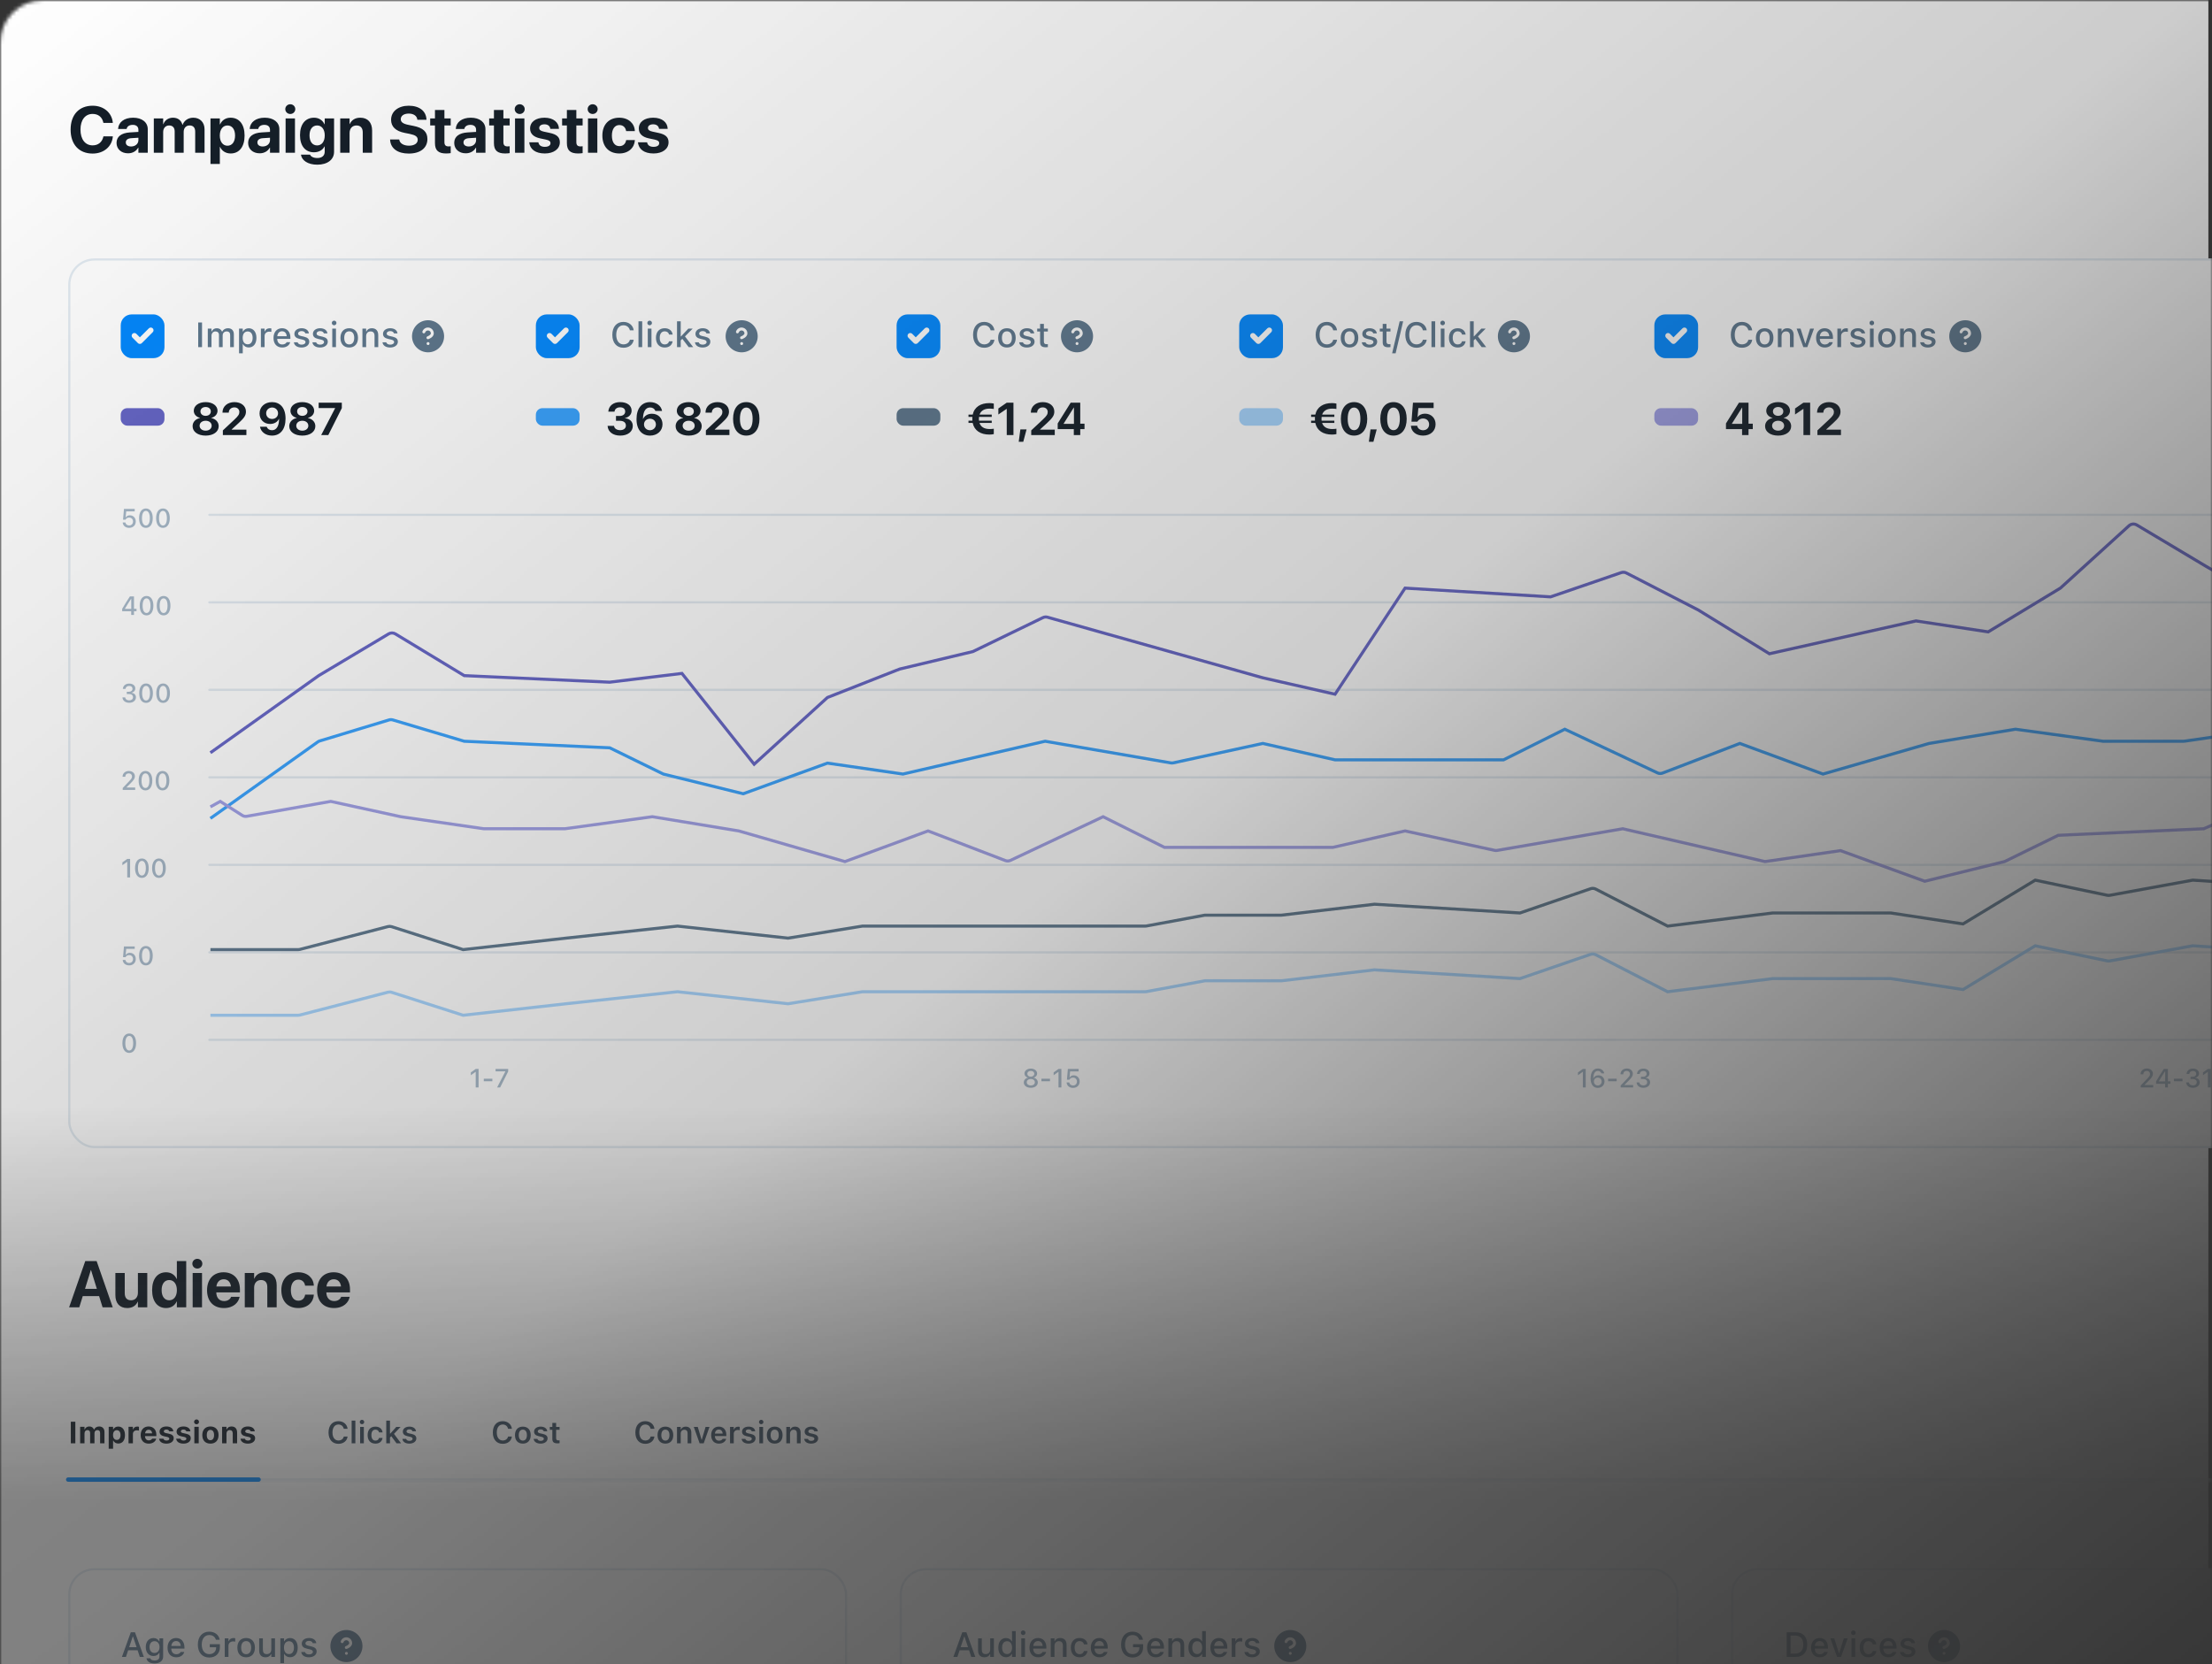 <svg width="610" height="459" viewBox="0 0 610 459" fill="none" xmlns="http://www.w3.org/2000/svg">
<rect x="0" y="0" width="610" height="459" fill="#333333" stroke="none"/>
<mask id="mask0_2924_7951" style="mask-type:alpha" maskUnits="userSpaceOnUse" x="0" y="0" width="610" height="500">
<rect width="610" height="500" fill="url(#paint0_linear_2924_7951)"/>
</mask>
<g mask="url(#mask0_2924_7951)">
<mask id="mask1_2924_7951" style="mask-type:alpha" maskUnits="userSpaceOnUse" x="0" y="0" width="621" height="500">
<rect width="621" height="500" rx="12" fill="url(#paint1_linear_2924_7951)"/>
</mask>
<g mask="url(#mask1_2924_7951)">
<rect width="609" height="500" fill="white"/>
<path d="M25.544 42.356C21.814 42.356 19.471 39.864 19.471 35.754V35.745C19.471 31.635 21.822 29.16 25.544 29.16C28.637 29.16 30.856 31.114 31.103 33.818L31.112 33.898H28.513L28.478 33.748C28.177 32.342 27.134 31.423 25.544 31.423C23.502 31.423 22.194 33.067 22.194 35.736V35.745C22.194 38.432 23.502 40.094 25.544 40.094C27.081 40.094 28.16 39.21 28.505 37.699L28.522 37.61H31.121L31.112 37.707C30.864 40.421 28.628 42.356 25.544 42.356ZM35.319 42.286C33.419 42.286 32.137 41.093 32.137 39.422V39.404C32.137 37.681 33.472 36.673 35.823 36.523L38.165 36.382V35.798C38.165 34.959 37.617 34.437 36.61 34.437C35.646 34.437 35.063 34.888 34.939 35.498L34.921 35.577H32.562L32.57 35.471C32.712 33.721 34.214 32.466 36.716 32.466C39.164 32.466 40.746 33.73 40.746 35.639V42.136H38.165V40.721H38.112C37.573 41.694 36.565 42.286 35.319 42.286ZM34.692 39.289C34.692 39.988 35.266 40.403 36.159 40.403C37.317 40.403 38.165 39.661 38.165 38.671V37.99L36.212 38.114C35.213 38.176 34.692 38.6 34.692 39.272V39.289ZM42.417 42.136V32.66H44.998V34.251H45.051C45.44 33.173 46.429 32.466 47.702 32.466C49.028 32.466 49.991 33.173 50.31 34.419H50.363C50.787 33.226 51.918 32.466 53.306 32.466C55.162 32.466 56.408 33.748 56.408 35.657V42.136H53.827V36.302C53.827 35.206 53.279 34.605 52.281 34.605C51.3 34.605 50.654 35.321 50.654 36.373V42.136H48.171V36.222C48.171 35.206 47.596 34.605 46.642 34.605C45.66 34.605 44.998 35.347 44.998 36.417V42.136H42.417ZM58.044 45.229V32.66H60.624V34.313H60.686C61.199 33.164 62.233 32.466 63.577 32.466C65.981 32.466 67.448 34.304 67.448 37.389V37.398C67.448 40.474 65.981 42.33 63.612 42.33C62.26 42.33 61.19 41.641 60.677 40.518H60.624V45.229H58.044ZM62.728 40.191C64.01 40.191 64.823 39.121 64.823 37.398V37.389C64.823 35.657 64.01 34.605 62.728 34.605C61.473 34.605 60.615 35.683 60.615 37.398V37.407C60.615 39.113 61.473 40.191 62.728 40.191ZM71.611 42.286C69.711 42.286 68.429 41.093 68.429 39.422V39.404C68.429 37.681 69.764 36.673 72.115 36.523L74.457 36.382V35.798C74.457 34.959 73.909 34.437 72.901 34.437C71.938 34.437 71.355 34.888 71.231 35.498L71.213 35.577H68.853L68.862 35.471C69.004 33.721 70.506 32.466 73.007 32.466C75.456 32.466 77.038 33.73 77.038 35.639V42.136H74.457V40.721H74.404C73.865 41.694 72.857 42.286 71.611 42.286ZM70.983 39.289C70.983 39.988 71.558 40.403 72.451 40.403C73.609 40.403 74.457 39.661 74.457 38.671V37.99L72.504 38.114C71.505 38.176 70.983 38.6 70.983 39.272V39.289ZM80.052 31.441C79.274 31.441 78.673 30.831 78.673 30.097C78.673 29.364 79.274 28.754 80.052 28.754C80.83 28.754 81.431 29.364 81.431 30.097C81.431 30.831 80.83 31.441 80.052 31.441ZM78.761 42.136V32.66H81.342V42.136H78.761ZM87.503 45.423C84.895 45.423 83.251 44.248 83.004 42.728L82.995 42.648H85.505L85.532 42.71C85.735 43.178 86.425 43.585 87.503 43.585C88.838 43.585 89.545 42.896 89.545 41.835V40.385H89.492C88.997 41.375 87.936 42.003 86.566 42.003C84.197 42.003 82.73 40.235 82.73 37.292V37.283C82.73 34.26 84.215 32.466 86.61 32.466C87.945 32.466 88.979 33.173 89.492 34.278H89.545V32.66H92.126V41.87C92.126 43.983 90.349 45.423 87.503 45.423ZM87.459 40.111C88.723 40.111 89.553 39.051 89.553 37.354V37.345C89.553 35.657 88.714 34.605 87.459 34.605C86.177 34.605 85.355 35.648 85.355 37.345V37.354C85.355 39.06 86.168 40.111 87.459 40.111ZM93.823 42.136V32.66H96.403V34.216H96.457C96.943 33.129 97.915 32.466 99.347 32.466C101.433 32.466 102.617 33.801 102.617 36.019V42.136H100.036V36.549C100.036 35.312 99.453 34.605 98.295 34.605C97.137 34.605 96.403 35.453 96.403 36.691V42.136H93.823ZM112.72 42.356C109.688 42.356 107.735 40.969 107.584 38.618L107.576 38.476H110.095L110.112 38.574C110.28 39.563 111.332 40.182 112.79 40.182C114.267 40.182 115.195 39.537 115.195 38.565V38.556C115.195 37.69 114.567 37.257 112.985 36.929L111.641 36.664C109.122 36.16 107.85 34.959 107.85 33.041V33.032C107.85 30.698 109.883 29.16 112.711 29.16C115.663 29.16 117.475 30.636 117.599 32.873L117.608 33.041H115.089L115.08 32.934C114.947 31.936 114.028 31.326 112.711 31.326C111.341 31.335 110.519 31.962 110.519 32.873V32.881C110.519 33.686 111.173 34.154 112.64 34.446L113.993 34.72C116.662 35.25 117.864 36.337 117.864 38.344V38.352C117.864 40.801 115.937 42.356 112.72 42.356ZM123.043 42.33C120.94 42.33 119.95 41.517 119.95 39.484V34.605H118.633V32.66H119.95V30.345H122.557V32.66H124.29V34.605H122.557V39.201C122.557 40.085 122.955 40.385 123.733 40.385C123.963 40.385 124.131 40.359 124.29 40.341V42.233C123.998 42.277 123.583 42.33 123.043 42.33ZM128.444 42.286C126.544 42.286 125.262 41.093 125.262 39.422V39.404C125.262 37.681 126.597 36.673 128.948 36.523L131.29 36.382V35.798C131.29 34.959 130.742 34.437 129.734 34.437C128.771 34.437 128.188 34.888 128.064 35.498L128.046 35.577H125.686L125.695 35.471C125.836 33.721 127.339 32.466 129.84 32.466C132.289 32.466 133.871 33.73 133.871 35.639V42.136H131.29V40.721H131.237C130.698 41.694 129.69 42.286 128.444 42.286ZM127.816 39.289C127.816 39.988 128.391 40.403 129.284 40.403C130.441 40.403 131.29 39.661 131.29 38.671V37.99L129.337 38.114C128.338 38.176 127.816 38.6 127.816 39.272V39.289ZM139.307 42.33C137.203 42.33 136.213 41.517 136.213 39.484V34.605H134.896V32.66H136.213V30.345H138.821V32.66H140.553V34.605H138.821V39.201C138.821 40.085 139.218 40.385 139.996 40.385C140.226 40.385 140.394 40.359 140.553 40.341V42.233C140.261 42.277 139.846 42.33 139.307 42.33ZM143.319 31.441C142.542 31.441 141.941 30.831 141.941 30.097C141.941 29.364 142.542 28.754 143.319 28.754C144.097 28.754 144.698 29.364 144.698 30.097C144.698 30.831 144.097 31.441 143.319 31.441ZM142.029 42.136V32.66H144.61V42.136H142.029ZM150.24 42.33C147.615 42.33 146.157 41.119 145.953 39.325L145.945 39.245H148.464L148.481 39.325C148.649 40.067 149.206 40.5 150.24 40.5C151.212 40.5 151.805 40.12 151.805 39.51V39.502C151.805 38.998 151.486 38.706 150.558 38.503L148.95 38.167C147.111 37.778 146.183 36.859 146.183 35.445V35.436C146.183 33.633 147.739 32.466 150.152 32.466C152.671 32.466 154.076 33.801 154.138 35.462V35.551H151.76L151.752 35.48C151.663 34.799 151.106 34.287 150.152 34.287C149.259 34.287 148.702 34.684 148.702 35.294V35.303C148.702 35.789 149.029 36.108 149.984 36.311L151.592 36.656C153.572 37.071 154.386 37.849 154.386 39.245V39.254C154.386 41.11 152.68 42.33 150.24 42.33ZM159.424 42.33C157.32 42.33 156.33 41.517 156.33 39.484V34.605H155.013V32.66H156.33V30.345H158.937V32.66H160.67V34.605H158.937V39.201C158.937 40.085 159.335 40.385 160.113 40.385C160.343 40.385 160.511 40.359 160.67 40.341V42.233C160.378 42.277 159.963 42.33 159.424 42.33ZM163.436 31.441C162.659 31.441 162.058 30.831 162.058 30.097C162.058 29.364 162.659 28.754 163.436 28.754C164.214 28.754 164.815 29.364 164.815 30.097C164.815 30.831 164.214 31.441 163.436 31.441ZM162.146 42.136V32.66H164.727V42.136H162.146ZM170.79 42.33C167.9 42.33 166.114 40.447 166.114 37.389V37.38C166.114 34.349 167.926 32.466 170.764 32.466C173.336 32.466 174.971 34.048 175.068 36.099V36.16H172.673L172.655 36.081C172.496 35.179 171.868 34.49 170.799 34.49C169.535 34.49 168.74 35.577 168.74 37.389V37.398C168.74 39.254 169.535 40.306 170.808 40.306C171.842 40.306 172.487 39.669 172.664 38.715L172.673 38.635H175.077V38.688C174.953 40.757 173.318 42.33 170.79 42.33ZM180.221 42.33C177.596 42.33 176.138 41.119 175.934 39.325L175.925 39.245H178.444L178.462 39.325C178.63 40.067 179.187 40.5 180.221 40.5C181.193 40.5 181.786 40.12 181.786 39.51V39.502C181.786 38.998 181.467 38.706 180.539 38.503L178.931 38.167C177.092 37.778 176.164 36.859 176.164 35.445V35.436C176.164 33.633 177.72 32.466 180.133 32.466C182.652 32.466 184.057 33.801 184.119 35.462V35.551H181.741L181.732 35.48C181.644 34.799 181.087 34.287 180.133 34.287C179.24 34.287 178.683 34.684 178.683 35.294V35.303C178.683 35.789 179.01 36.108 179.965 36.311L181.573 36.656C183.553 37.071 184.366 37.849 184.366 39.245V39.254C184.366 41.11 182.661 42.33 180.221 42.33Z" fill="#131D27"/>
<rect x="19.11" y="71.573" width="672.777" height="244.806" rx="6.939" fill="white"/>
<rect x="19.11" y="71.573" width="672.777" height="244.806" rx="6.939" stroke="#E2EAF1" stroke-width="0.603"/>
<rect x="33.29" y="86.718" width="12.068" height="12.068" rx="3.017" fill="#0188FF"/>
<path fill-rule="evenodd" clip-rule="evenodd" d="M41.586 90.339C41.378 90.339 41.19 90.423 41.053 90.56L40.299 91.314L38.569 93.043L37.594 92.068C37.458 91.932 37.269 91.847 37.061 91.847C36.645 91.847 36.307 92.185 36.307 92.601C36.307 92.809 36.391 92.998 36.528 93.135L38.036 94.643C38.173 94.78 38.361 94.864 38.569 94.864C38.778 94.864 38.966 94.78 39.103 94.643L41.365 92.38L42.12 91.626C42.256 91.49 42.34 91.301 42.34 91.093C42.34 90.676 42.003 90.339 41.586 90.339Z" fill="white"/>
<path d="M54.658 95.752V88.95H55.714V95.752H54.658ZM57.303 95.752V90.633H58.326V91.42H58.401C58.627 90.859 59.127 90.534 59.796 90.534C60.494 90.534 60.989 90.897 61.215 91.448H61.295C61.555 90.897 62.144 90.534 62.856 90.534C63.888 90.534 64.491 91.156 64.491 92.221V95.752H63.473V92.467C63.473 91.76 63.153 91.411 62.483 91.411C61.833 91.411 61.404 91.896 61.404 92.514V95.752H60.386V92.363C60.386 91.778 60.004 91.411 59.4 91.411C58.783 91.411 58.326 91.939 58.326 92.608V95.752H57.303ZM65.92 97.459V90.633H66.943V91.439H67.018C67.315 90.878 67.876 90.543 68.593 90.543C69.884 90.543 70.714 91.576 70.714 93.188V93.197C70.714 94.819 69.894 95.837 68.593 95.837C67.89 95.837 67.291 95.493 67.018 94.941H66.943V97.459H65.92ZM68.305 94.965C69.158 94.965 69.672 94.296 69.672 93.197V93.188C69.672 92.085 69.158 91.42 68.305 91.42C67.452 91.42 66.924 92.094 66.924 93.188V93.197C66.924 94.291 67.452 94.965 68.305 94.965ZM71.944 95.752V90.633H72.967V91.406H73.043C73.226 90.864 73.703 90.543 74.386 90.543C74.551 90.543 74.73 90.567 74.834 90.59V91.533C74.65 91.496 74.476 91.472 74.282 91.472C73.5 91.472 72.967 91.953 72.967 92.693V95.752H71.944ZM77.827 95.851C76.328 95.851 75.423 94.828 75.423 93.207V93.202C75.423 91.604 76.347 90.534 77.775 90.534C79.204 90.534 80.081 91.566 80.081 93.103V93.461H76.451C76.47 94.442 77.007 95.012 77.851 95.012C78.506 95.012 78.897 94.687 79.02 94.423L79.039 94.385L80.024 94.38L80.014 94.423C79.845 95.097 79.138 95.851 77.827 95.851ZM77.78 91.373C77.082 91.373 76.555 91.849 76.465 92.731H79.067C78.987 91.816 78.473 91.373 77.78 91.373ZM83.159 95.851C81.924 95.851 81.141 95.271 81.042 94.413V94.409H82.065L82.07 94.413C82.197 94.8 82.57 95.059 83.178 95.059C83.809 95.059 84.248 94.772 84.248 94.352V94.343C84.248 94.022 84.007 93.805 83.413 93.669L82.598 93.48C81.631 93.258 81.184 92.82 81.184 92.071V92.066C81.184 91.175 82.013 90.534 83.173 90.534C84.342 90.534 85.091 91.118 85.181 91.953V91.957H84.205V91.948C84.106 91.59 83.743 91.321 83.168 91.321C82.607 91.321 82.202 91.599 82.202 92.009V92.019C82.202 92.339 82.438 92.537 83.013 92.674L83.823 92.858C84.809 93.089 85.28 93.508 85.28 94.248V94.258C85.28 95.205 84.375 95.851 83.159 95.851ZM88.269 95.851C87.034 95.851 86.251 95.271 86.152 94.413V94.409H87.175L87.18 94.413C87.307 94.8 87.679 95.059 88.287 95.059C88.919 95.059 89.358 94.772 89.358 94.352V94.343C89.358 94.022 89.117 93.805 88.523 93.669L87.708 93.48C86.741 93.258 86.293 92.82 86.293 92.071V92.066C86.293 91.175 87.123 90.534 88.283 90.534C89.452 90.534 90.201 91.118 90.291 91.953V91.957H89.315V91.948C89.216 91.59 88.853 91.321 88.278 91.321C87.717 91.321 87.312 91.599 87.312 92.009V92.019C87.312 92.339 87.547 92.537 88.123 92.674L88.933 92.858C89.918 93.089 90.39 93.508 90.39 94.248V94.258C90.39 95.205 89.485 95.851 88.269 95.851ZM92.144 89.718C91.79 89.718 91.502 89.431 91.502 89.082C91.502 88.728 91.79 88.441 92.144 88.441C92.492 88.441 92.785 88.728 92.785 89.082C92.785 89.431 92.492 89.718 92.144 89.718ZM91.63 95.752V90.633H92.648V95.752H91.63ZM96.306 95.851C94.802 95.851 93.883 94.847 93.883 93.197V93.188C93.883 91.543 94.807 90.534 96.306 90.534C97.8 90.534 98.724 91.538 98.724 93.188V93.197C98.724 94.847 97.805 95.851 96.306 95.851ZM96.306 94.998C97.183 94.998 97.682 94.329 97.682 93.197V93.188C97.682 92.052 97.183 91.387 96.306 91.387C95.424 91.387 94.93 92.052 94.93 93.188V93.197C94.93 94.333 95.424 94.998 96.306 94.998ZM99.945 95.752V90.633H100.968V91.411H101.043C101.293 90.864 101.784 90.534 102.528 90.534C103.674 90.534 104.306 91.217 104.306 92.438V95.752H103.287V92.679C103.287 91.83 102.934 91.411 102.184 91.411C101.435 91.411 100.968 91.924 100.968 92.749V95.752H99.945ZM107.596 95.851C106.361 95.851 105.578 95.271 105.479 94.413V94.409H106.502L106.507 94.413C106.634 94.8 107.007 95.059 107.615 95.059C108.246 95.059 108.685 94.772 108.685 94.352V94.343C108.685 94.022 108.444 93.805 107.85 93.669L107.035 93.48C106.069 93.258 105.621 92.82 105.621 92.071V92.066C105.621 91.175 106.45 90.534 107.61 90.534C108.779 90.534 109.529 91.118 109.618 91.953V91.957H108.642V91.948C108.543 91.59 108.18 91.321 107.605 91.321C107.044 91.321 106.639 91.599 106.639 92.009V92.019C106.639 92.339 106.875 92.537 107.45 92.674L108.261 92.858C109.246 93.089 109.717 93.508 109.717 94.248V94.258C109.717 95.205 108.812 95.851 107.596 95.851Z" fill="#5D778D"/>
<path fill-rule="evenodd" clip-rule="evenodd" d="M118.046 88.327C115.602 88.327 113.621 90.308 113.621 92.752C113.621 95.196 115.602 97.177 118.046 97.177C120.489 97.177 122.47 95.196 122.47 92.752C122.47 90.308 120.489 88.327 118.046 88.327ZM117.606 91.252C117.77 91.156 117.962 91.121 118.149 91.153C118.337 91.185 118.507 91.282 118.629 91.428C118.751 91.573 118.818 91.757 118.818 91.947L118.818 91.948C118.818 92.136 118.671 92.333 118.394 92.518C118.267 92.602 118.138 92.667 118.039 92.712C117.989 92.733 117.949 92.749 117.922 92.76C117.91 92.764 117.898 92.769 117.886 92.773C117.675 92.843 117.562 93.071 117.632 93.282C117.702 93.492 117.93 93.606 118.141 93.536L118.208 93.511C118.247 93.497 118.301 93.475 118.365 93.447C118.492 93.39 118.665 93.304 118.84 93.188C119.166 92.97 119.622 92.564 119.622 91.948C119.623 91.568 119.489 91.2 119.244 90.91C119 90.619 118.66 90.424 118.285 90.36C117.911 90.296 117.526 90.366 117.198 90.559C116.871 90.751 116.622 91.053 116.496 91.412C116.422 91.621 116.532 91.851 116.742 91.925C116.951 91.999 117.181 91.888 117.254 91.679C117.318 91.5 117.442 91.349 117.606 91.252ZM118.046 94.361C117.823 94.361 117.643 94.541 117.643 94.763C117.643 94.986 117.823 95.166 118.046 95.166H118.05C118.272 95.166 118.452 94.986 118.452 94.763C118.452 94.541 118.272 94.361 118.05 94.361H118.046Z" fill="#5D778D"/>
<rect x="33.29" y="112.579" width="12.068" height="4.827" rx="1.81" fill="#6464C6"/>
<path d="M56.712 120.148C54.584 120.148 53.112 119.09 53.112 117.555V117.543C53.112 116.386 53.972 115.532 55.172 115.297V115.26C54.139 115.006 53.44 114.258 53.44 113.305V113.292C53.44 111.913 54.782 110.91 56.712 110.91C58.637 110.91 59.986 111.913 59.986 113.292V113.305C59.986 114.258 59.28 115.006 58.253 115.26V115.297C59.447 115.532 60.307 116.386 60.307 117.543V117.555C60.307 119.09 58.841 120.148 56.712 120.148ZM56.712 114.697C57.554 114.697 58.136 114.196 58.136 113.478V113.466C58.136 112.754 57.548 112.259 56.712 112.259C55.877 112.259 55.283 112.754 55.283 113.466V113.478C55.283 114.196 55.871 114.697 56.712 114.697ZM56.712 118.786C57.684 118.786 58.371 118.217 58.371 117.431V117.419C58.371 116.627 57.696 116.052 56.712 116.052C55.729 116.052 55.048 116.627 55.048 117.419V117.431C55.048 118.217 55.735 118.786 56.712 118.786ZM61.458 119.993V118.712L64.613 115.761C65.764 114.684 66.005 114.245 66.005 113.626V113.614C65.999 112.884 65.442 112.364 64.651 112.364C63.735 112.364 63.116 112.964 63.091 113.769L63.085 113.824H61.353V113.775C61.353 112.092 62.751 110.91 64.638 110.91C66.525 110.91 67.825 111.987 67.825 113.509V113.521C67.825 114.604 67.311 115.309 65.77 116.726L63.902 118.434V118.508H67.948V119.993H61.458ZM75.02 110.91C77.173 110.91 78.745 112.42 78.745 115.445V115.458C78.745 118.384 77.328 120.148 75.001 120.148C73.275 120.148 71.976 119.145 71.71 117.766L71.698 117.71H73.541L73.56 117.759C73.783 118.298 74.278 118.663 75.008 118.663C76.313 118.663 76.882 117.419 76.951 115.841C76.957 115.724 76.963 115.6 76.957 115.501H76.926C76.573 116.33 75.695 116.937 74.488 116.937C72.762 116.937 71.58 115.718 71.58 114.041V114.029C71.58 112.203 73.034 110.91 75.02 110.91ZM75.026 115.557C75.96 115.557 76.678 114.907 76.678 113.998V113.991C76.678 113.088 75.96 112.395 75.045 112.395C74.135 112.395 73.399 113.082 73.399 113.967V113.979C73.399 114.907 74.098 115.557 75.026 115.557ZM83.367 120.148C81.238 120.148 79.766 119.09 79.766 117.555V117.543C79.766 116.386 80.626 115.532 81.826 115.297V115.26C80.793 115.006 80.094 114.258 80.094 113.305V113.292C80.094 111.913 81.436 110.91 83.367 110.91C85.291 110.91 86.639 111.913 86.639 113.292V113.305C86.639 114.258 85.934 115.006 84.907 115.26V115.297C86.101 115.532 86.961 116.386 86.961 117.543V117.555C86.961 119.09 85.495 120.148 83.367 120.148ZM83.367 114.697C84.208 114.697 84.79 114.196 84.79 113.478V113.466C84.79 112.754 84.202 112.259 83.367 112.259C82.531 112.259 81.937 112.754 81.937 113.466V113.478C81.937 114.196 82.525 114.697 83.367 114.697ZM83.367 118.786C84.338 118.786 85.025 118.217 85.025 117.431V117.419C85.025 116.627 84.35 116.052 83.367 116.052C82.383 116.052 81.702 116.627 81.702 117.419V117.431C81.702 118.217 82.389 118.786 83.367 118.786ZM88.576 119.993L92.418 112.587V112.55H87.877V111.065H94.262V112.568L90.537 119.993H88.576Z" fill="#131D27"/>
<rect x="147.771" y="86.718" width="12.068" height="12.068" rx="3.017" fill="#0188FF"/>
<path fill-rule="evenodd" clip-rule="evenodd" d="M156.068 90.339C155.859 90.339 155.671 90.423 155.534 90.56L154.78 91.314L153.051 93.043L152.075 92.068C151.939 91.932 151.75 91.847 151.542 91.847C151.126 91.847 150.788 92.185 150.788 92.601C150.788 92.809 150.872 92.998 151.009 93.135L152.517 94.643C152.654 94.78 152.842 94.864 153.051 94.864C153.259 94.864 153.447 94.78 153.584 94.643L155.847 92.38L156.601 91.626C156.737 91.49 156.822 91.301 156.822 91.093C156.822 90.676 156.484 90.339 156.068 90.339Z" fill="white"/>
<path d="M171.93 95.917C170.04 95.917 168.861 94.55 168.861 92.358V92.349C168.861 90.152 170.035 88.785 171.925 88.785C173.424 88.785 174.575 89.733 174.754 91.085L174.749 91.109H173.702V91.095C173.504 90.26 172.821 89.718 171.925 89.718C170.704 89.718 169.941 90.732 169.941 92.349V92.358C169.941 93.97 170.704 94.984 171.93 94.984C172.83 94.984 173.504 94.503 173.698 93.735L173.707 93.716H174.754V93.744C174.556 95.05 173.448 95.917 171.93 95.917ZM176.074 95.752V88.625H177.097V95.752H176.074ZM179.152 89.718C178.798 89.718 178.511 89.431 178.511 89.082C178.511 88.728 178.798 88.441 179.152 88.441C179.501 88.441 179.793 88.728 179.793 89.082C179.793 89.431 179.501 89.718 179.152 89.718ZM178.638 95.752V90.633H179.656V95.752H178.638ZM183.3 95.851C181.806 95.851 180.891 94.833 180.891 93.178V93.169C180.891 91.547 181.801 90.534 183.295 90.534C184.582 90.534 185.351 91.26 185.492 92.254V92.278L184.512 92.283L184.507 92.269C184.394 91.764 183.979 91.387 183.3 91.387C182.447 91.387 181.933 92.066 181.933 93.169V93.178C181.933 94.31 182.456 94.998 183.3 94.998C183.941 94.998 184.337 94.706 184.502 94.154L184.512 94.131H185.492L185.483 94.173C185.299 95.168 184.568 95.851 183.3 95.851ZM186.699 95.752V88.625H187.722V92.792H187.797L189.829 90.633H191.026L188.891 92.792L191.168 95.752H189.923L188.16 93.452L187.722 93.89V95.752H186.699ZM193.765 95.851C192.53 95.851 191.748 95.271 191.649 94.413V94.409H192.671L192.676 94.413C192.803 94.8 193.176 95.059 193.784 95.059C194.416 95.059 194.854 94.772 194.854 94.352V94.343C194.854 94.022 194.614 93.805 194.02 93.669L193.204 93.48C192.238 93.258 191.79 92.82 191.79 92.071V92.066C191.79 91.175 192.62 90.534 193.779 90.534C194.948 90.534 195.698 91.118 195.787 91.953V91.957H194.812V91.948C194.713 91.59 194.35 91.321 193.775 91.321C193.214 91.321 192.808 91.599 192.808 92.009V92.019C192.808 92.339 193.044 92.537 193.619 92.674L194.43 92.858C195.415 93.089 195.886 93.508 195.886 94.248V94.258C195.886 95.205 194.981 95.851 193.765 95.851Z" fill="#5D778D"/>
<path fill-rule="evenodd" clip-rule="evenodd" d="M204.527 88.327C202.083 88.327 200.102 90.308 200.102 92.752C200.102 95.196 202.083 97.177 204.527 97.177C206.971 97.177 208.952 95.196 208.952 92.752C208.952 90.308 206.971 88.327 204.527 88.327ZM204.087 91.252C204.251 91.156 204.443 91.121 204.631 91.153C204.818 91.185 204.988 91.282 205.11 91.428C205.232 91.573 205.299 91.757 205.299 91.947L205.299 91.948C205.299 92.136 205.152 92.333 204.875 92.518C204.748 92.602 204.619 92.667 204.52 92.712C204.471 92.733 204.43 92.749 204.403 92.76C204.391 92.764 204.379 92.769 204.367 92.773C204.157 92.843 204.043 93.071 204.113 93.282C204.183 93.492 204.411 93.606 204.622 93.536L204.69 93.511C204.729 93.497 204.783 93.475 204.847 93.447C204.974 93.39 205.146 93.304 205.321 93.188C205.647 92.97 206.103 92.564 206.104 91.948C206.104 91.568 205.97 91.2 205.726 90.91C205.481 90.619 205.141 90.424 204.767 90.36C204.392 90.296 204.007 90.366 203.679 90.559C203.352 90.751 203.103 91.053 202.977 91.412C202.903 91.621 203.013 91.851 203.223 91.925C203.432 91.999 203.662 91.888 203.736 91.679C203.799 91.5 203.923 91.349 204.087 91.252ZM204.527 94.361C204.305 94.361 204.125 94.541 204.125 94.763C204.125 94.986 204.305 95.166 204.527 95.166H204.531C204.753 95.166 204.933 94.986 204.933 94.763C204.933 94.541 204.753 94.361 204.531 94.361H204.527Z" fill="#5D778D"/>
<rect x="147.771" y="112.579" width="12.068" height="4.827" rx="1.81" fill="#37A2FF"/>
<path d="M171.033 120.148C169.01 120.148 167.686 119.083 167.562 117.543L167.556 117.462H169.338L169.35 117.53C169.43 118.168 170.062 118.644 171.027 118.644C171.986 118.644 172.604 118.131 172.604 117.401V117.388C172.604 116.534 171.967 116.064 170.891 116.064H169.87V114.734H170.866C171.8 114.734 172.406 114.239 172.406 113.515V113.503C172.406 112.779 171.893 112.346 171.014 112.346C170.142 112.346 169.548 112.797 169.474 113.49L169.468 113.546H167.754L167.76 113.472C167.884 111.925 169.14 110.91 171.014 110.91C172.939 110.91 174.176 111.851 174.176 113.255V113.268C174.176 114.381 173.359 115.105 172.314 115.322V115.359C173.638 115.483 174.504 116.25 174.504 117.462V117.475C174.504 119.071 173.118 120.148 171.033 120.148ZM179.256 120.148C177.102 120.148 175.531 118.632 175.531 115.606V115.594C175.531 112.667 176.948 110.91 179.274 110.91C181 110.91 182.3 111.906 182.566 113.286L182.578 113.348H180.734L180.716 113.292C180.493 112.754 179.998 112.389 179.268 112.389C177.962 112.389 177.393 113.633 177.325 115.21C177.319 115.334 177.313 115.458 177.313 115.551H177.35C177.703 114.722 178.581 114.115 179.788 114.115C181.514 114.115 182.696 115.34 182.696 117.011V117.023C182.696 118.848 181.242 120.148 179.256 120.148ZM177.597 117.066C177.597 117.964 178.315 118.663 179.231 118.663C180.14 118.663 180.877 117.97 180.877 117.091V117.079C180.877 116.151 180.177 115.495 179.249 115.495C178.315 115.495 177.597 116.145 177.597 117.054V117.066ZM189.916 120.148C187.788 120.148 186.315 119.09 186.315 117.555V117.543C186.315 116.386 187.175 115.532 188.375 115.297V115.26C187.342 115.006 186.643 114.258 186.643 113.305V113.292C186.643 111.913 187.986 110.91 189.916 110.91C191.84 110.91 193.189 111.913 193.189 113.292V113.305C193.189 114.258 192.484 115.006 191.456 115.26V115.297C192.651 115.532 193.511 116.386 193.511 117.543V117.555C193.511 119.09 192.044 120.148 189.916 120.148ZM189.916 114.697C190.757 114.697 191.339 114.196 191.339 113.478V113.466C191.339 112.754 190.751 112.259 189.916 112.259C189.081 112.259 188.487 112.754 188.487 113.466V113.478C188.487 114.196 189.074 114.697 189.916 114.697ZM189.916 118.786C190.887 118.786 191.574 118.217 191.574 117.431V117.419C191.574 116.627 190.9 116.052 189.916 116.052C188.932 116.052 188.252 116.627 188.252 117.419V117.431C188.252 118.217 188.938 118.786 189.916 118.786ZM194.661 119.993V118.712L197.817 115.761C198.968 114.684 199.209 114.245 199.209 113.626V113.614C199.203 112.884 198.646 112.364 197.854 112.364C196.938 112.364 196.32 112.964 196.295 113.769L196.289 113.824H194.556V113.775C194.556 112.092 195.954 110.91 197.842 110.91C199.729 110.91 201.028 111.987 201.028 113.509V113.521C201.028 114.604 200.514 115.309 198.974 116.726L197.105 118.434V118.508H201.152V119.993H194.661ZM205.798 120.148C203.534 120.148 202.16 118.372 202.16 115.532V115.52C202.16 112.68 203.534 110.91 205.798 110.91C208.063 110.91 209.436 112.68 209.436 115.52V115.532C209.436 118.372 208.063 120.148 205.798 120.148ZM205.798 118.65C206.912 118.65 207.549 117.493 207.549 115.532V115.52C207.549 113.558 206.912 112.408 205.798 112.408C204.684 112.408 204.047 113.558 204.047 115.52V115.532C204.047 117.493 204.684 118.65 205.798 118.65Z" fill="#131D27"/>
<rect x="247.252" y="86.718" width="12.068" height="12.068" rx="3.017" fill="#0188FF"/>
<path fill-rule="evenodd" clip-rule="evenodd" d="M255.549 90.339C255.341 90.339 255.152 90.423 255.016 90.56L254.261 91.314L252.532 93.043L251.557 92.068C251.42 91.932 251.232 91.847 251.024 91.847C250.607 91.847 250.269 92.185 250.269 92.601C250.269 92.809 250.354 92.998 250.49 93.135L251.999 94.643C252.135 94.78 252.324 94.864 252.532 94.864C252.74 94.864 252.929 94.78 253.065 94.643L255.328 92.38L256.082 91.626C256.219 91.49 256.303 91.301 256.303 91.093C256.303 90.676 255.965 90.339 255.549 90.339Z" fill="white"/>
<path d="M271.411 95.917C269.521 95.917 268.343 94.55 268.343 92.358V92.349C268.343 90.152 269.516 88.785 271.407 88.785C272.906 88.785 274.056 89.733 274.235 91.085L274.23 91.109H273.184V91.095C272.986 90.26 272.302 89.718 271.407 89.718C270.186 89.718 269.422 90.732 269.422 92.349V92.358C269.422 93.97 270.186 94.984 271.411 94.984C272.312 94.984 272.986 94.503 273.179 93.735L273.189 93.716H274.235V93.744C274.037 95.05 272.929 95.917 271.411 95.917ZM277.676 95.851C276.172 95.851 275.253 94.847 275.253 93.197V93.188C275.253 91.543 276.177 90.534 277.676 90.534C279.171 90.534 280.094 91.538 280.094 93.188V93.197C280.094 94.847 279.175 95.851 277.676 95.851ZM277.676 94.998C278.553 94.998 279.053 94.329 279.053 93.197V93.188C279.053 92.052 278.553 91.387 277.676 91.387C276.795 91.387 276.3 92.052 276.3 93.188V93.197C276.3 94.333 276.795 94.998 277.676 94.998ZM283.177 95.851C281.942 95.851 281.16 95.271 281.061 94.413V94.409H282.084L282.088 94.413C282.216 94.8 282.588 95.059 283.196 95.059C283.828 95.059 284.266 94.772 284.266 94.352V94.343C284.266 94.022 284.026 93.805 283.432 93.669L282.616 93.48C281.65 93.258 281.202 92.82 281.202 92.071V92.066C281.202 91.175 282.032 90.534 283.192 90.534C284.361 90.534 285.11 91.118 285.2 91.953V91.957H284.224V91.948C284.125 91.59 283.762 91.321 283.187 91.321C282.626 91.321 282.22 91.599 282.22 92.009V92.019C282.22 92.339 282.456 92.537 283.031 92.674L283.842 92.858C284.827 93.089 285.299 93.508 285.299 94.248V94.258C285.299 95.205 284.394 95.851 283.177 95.851ZM288.415 95.785C287.288 95.785 286.826 95.389 286.826 94.404V91.439H286.025V90.633H286.826V89.341H287.868V90.633H288.966V91.439H287.868V94.159C287.868 94.71 288.075 94.937 288.58 94.937C288.735 94.937 288.825 94.932 288.966 94.918V95.733C288.801 95.762 288.613 95.785 288.415 95.785Z" fill="#5D778D"/>
<path fill-rule="evenodd" clip-rule="evenodd" d="M297.008 88.327C294.564 88.327 292.583 90.308 292.583 92.752C292.583 95.196 294.564 97.177 297.008 97.177C299.452 97.177 301.433 95.196 301.433 92.752C301.433 90.308 299.452 88.327 297.008 88.327ZM296.568 91.252C296.732 91.156 296.925 91.121 297.112 91.153C297.299 91.185 297.469 91.282 297.591 91.428C297.714 91.573 297.781 91.757 297.78 91.947L297.78 91.948C297.78 92.136 297.634 92.333 297.356 92.518C297.23 92.602 297.1 92.667 297.001 92.712C296.952 92.733 296.912 92.749 296.885 92.76C296.873 92.764 296.86 92.769 296.848 92.773C296.638 92.843 296.524 93.071 296.594 93.282C296.665 93.492 296.892 93.606 297.103 93.536L297.171 93.511C297.21 93.497 297.264 93.475 297.328 93.447C297.455 93.39 297.627 93.304 297.802 93.188C298.128 92.97 298.585 92.564 298.585 91.948C298.585 91.568 298.452 91.2 298.207 90.91C297.962 90.619 297.622 90.424 297.248 90.36C296.873 90.296 296.488 90.366 296.161 90.559C295.833 90.751 295.584 91.053 295.458 91.412C295.384 91.621 295.494 91.851 295.704 91.925C295.914 91.999 296.143 91.888 296.217 91.679C296.28 91.5 296.404 91.349 296.568 91.252ZM297.008 94.361C296.786 94.361 296.606 94.541 296.606 94.763C296.606 94.986 296.786 95.166 297.008 95.166H297.012C297.234 95.166 297.414 94.986 297.414 94.763C297.414 94.541 297.234 94.361 297.012 94.361H297.008Z" fill="#5D778D"/>
<rect x="247.252" y="112.579" width="12.068" height="4.827" rx="1.81" fill="#5D778D"/>
<path d="M267.08 116.652V116.033H268.151C268.138 115.872 268.132 115.699 268.132 115.526L268.126 115.513C268.126 115.328 268.138 115.155 268.151 114.981H267.08V114.363H268.244C268.695 112.253 270.44 111.183 272.828 111.183C273.286 111.183 273.75 111.232 274.059 111.312V112.797C273.762 112.742 273.28 112.705 272.896 112.705C271.504 112.705 270.508 113.249 270.124 114.363H273.49V114.981H269.982C269.957 115.155 269.951 115.334 269.951 115.52V115.532C269.951 115.711 269.957 115.879 269.976 116.033H273.49V116.652H270.112C270.483 117.79 271.486 118.335 272.896 118.335C273.28 118.335 273.762 118.304 274.059 118.248V119.733C273.75 119.813 273.286 119.863 272.828 119.863C270.428 119.863 268.683 118.78 268.237 116.652H267.08ZM277.629 119.993V112.779H277.592L275.315 114.326V112.667L277.623 111.065H279.479V119.993H277.629ZM280.933 121.855L281.385 118.434H283.093L282.183 121.855H280.933ZM284.379 119.993V118.712L287.535 115.761C288.686 114.684 288.927 114.245 288.927 113.626V113.614C288.921 112.884 288.364 112.364 287.572 112.364C286.656 112.364 286.038 112.964 286.013 113.769L286.007 113.824H284.274V113.775C284.274 112.092 285.673 110.91 287.56 110.91C289.447 110.91 290.746 111.987 290.746 113.509V113.521C290.746 114.604 290.232 115.309 288.692 116.726L286.823 118.434V118.508H290.87V119.993H284.379ZM296.123 119.993V118.353H291.68V116.794L295.263 111.065H297.898V116.862H299.074V118.353H297.898V119.993H296.123ZM293.307 116.912H296.16V112.414H296.116L293.307 116.862V116.912Z" fill="#131D27"/>
<rect x="341.734" y="86.718" width="12.068" height="12.068" rx="3.017" fill="#0188FF"/>
<path fill-rule="evenodd" clip-rule="evenodd" d="M350.03 90.339C349.822 90.339 349.634 90.423 349.497 90.56L348.743 91.314L347.013 93.043L346.038 92.068C345.902 91.932 345.713 91.847 345.505 91.847C345.089 91.847 344.751 92.185 344.751 92.601C344.751 92.809 344.835 92.998 344.972 93.135L346.48 94.643C346.617 94.78 346.805 94.864 347.013 94.864C347.221 94.864 347.41 94.78 347.547 94.643L349.809 92.38L350.563 91.626C350.7 91.49 350.784 91.301 350.784 91.093C350.784 90.676 350.447 90.339 350.03 90.339Z" fill="white"/>
<path d="M365.893 95.917C364.002 95.917 362.824 94.55 362.824 92.358V92.349C362.824 90.152 363.998 88.785 365.888 88.785C367.387 88.785 368.537 89.733 368.716 91.085L368.712 91.109H367.665V91.095C367.467 90.26 366.784 89.718 365.888 89.718C364.667 89.718 363.903 90.732 363.903 92.349V92.358C363.903 93.97 364.667 94.984 365.893 94.984C366.793 94.984 367.467 94.503 367.66 93.735L367.67 93.716H368.716V93.744C368.518 95.05 367.411 95.917 365.893 95.917ZM372.158 95.851C370.654 95.851 369.735 94.847 369.735 93.197V93.188C369.735 91.543 370.658 90.534 372.158 90.534C373.652 90.534 374.576 91.538 374.576 93.188V93.197C374.576 94.847 373.657 95.851 372.158 95.851ZM372.158 94.998C373.034 94.998 373.534 94.329 373.534 93.197V93.188C373.534 92.052 373.034 91.387 372.158 91.387C371.276 91.387 370.781 92.052 370.781 93.188V93.197C370.781 94.333 371.276 94.998 372.158 94.998ZM377.659 95.851C376.424 95.851 375.641 95.271 375.542 94.413V94.409H376.565L376.57 94.413C376.697 94.8 377.069 95.059 377.678 95.059C378.309 95.059 378.748 94.772 378.748 94.352V94.343C378.748 94.022 378.507 93.805 377.913 93.669L377.098 93.48C376.131 93.258 375.684 92.82 375.684 92.071V92.066C375.684 91.175 376.513 90.534 377.673 90.534C378.842 90.534 379.591 91.118 379.681 91.953V91.957H378.705V91.948C378.606 91.59 378.243 91.321 377.668 91.321C377.107 91.321 376.702 91.599 376.702 92.009V92.019C376.702 92.339 376.937 92.537 377.513 92.674L378.323 92.858C379.309 93.089 379.78 93.508 379.78 94.248V94.258C379.78 95.205 378.875 95.851 377.659 95.851ZM382.896 95.785C381.769 95.785 381.307 95.389 381.307 94.404V91.439H380.506V90.633H381.307V89.341H382.349V90.633H383.447V91.439H382.349V94.159C382.349 94.71 382.557 94.937 383.061 94.937C383.216 94.937 383.306 94.932 383.447 94.918V95.733C383.282 95.762 383.094 95.785 382.896 95.785ZM386.945 88.625L384.866 97.459H383.905L385.984 88.625H386.945ZM390.613 95.917C388.722 95.917 387.544 94.55 387.544 92.358V92.349C387.544 90.152 388.718 88.785 390.608 88.785C392.107 88.785 393.257 89.733 393.436 91.085L393.432 91.109H392.385V91.095C392.187 90.26 391.504 89.718 390.608 89.718C389.387 89.718 388.623 90.732 388.623 92.349V92.358C388.623 93.97 389.387 94.984 390.613 94.984C391.513 94.984 392.187 94.503 392.38 93.735L392.39 93.716H393.436V93.744C393.238 95.05 392.131 95.917 390.613 95.917ZM394.756 95.752V88.625H395.779V95.752H394.756ZM397.834 89.718C397.481 89.718 397.193 89.431 397.193 89.082C397.193 88.728 397.481 88.441 397.834 88.441C398.183 88.441 398.476 88.728 398.476 89.082C398.476 89.431 398.183 89.718 397.834 89.718ZM397.321 95.752V90.633H398.339V95.752H397.321ZM401.983 95.851C400.488 95.851 399.574 94.833 399.574 93.178V93.169C399.574 91.547 400.484 90.534 401.978 90.534C403.265 90.534 404.033 91.26 404.175 92.254V92.278L403.194 92.283L403.19 92.269C403.076 91.764 402.662 91.387 401.983 91.387C401.13 91.387 400.616 92.066 400.616 93.169V93.178C400.616 94.31 401.139 94.998 401.983 94.998C402.624 94.998 403.02 94.706 403.185 94.154L403.194 94.131H404.175L404.165 94.173C403.981 95.168 403.251 95.851 401.983 95.851ZM405.382 95.752V88.625H406.404V92.792H406.48L408.512 90.633H409.709L407.574 92.792L409.85 95.752H408.606L406.843 93.452L406.404 93.89V95.752H405.382Z" fill="#5D778D"/>
<path fill-rule="evenodd" clip-rule="evenodd" d="M417.489 88.327C415.046 88.327 413.065 90.308 413.065 92.752C413.065 95.196 415.046 97.177 417.489 97.177C419.933 97.177 421.914 95.196 421.914 92.752C421.914 90.308 419.933 88.327 417.489 88.327ZM417.05 91.252C417.213 91.156 417.406 91.121 417.593 91.153C417.781 91.185 417.95 91.282 418.073 91.428C418.195 91.573 418.262 91.757 418.262 91.947L418.262 91.948C418.262 92.136 418.115 92.333 417.837 92.518C417.711 92.602 417.582 92.667 417.482 92.712C417.433 92.733 417.393 92.749 417.366 92.76C417.354 92.764 417.342 92.769 417.33 92.773C417.119 92.843 417.005 93.071 417.076 93.282C417.146 93.492 417.374 93.606 417.584 93.536L417.652 93.511C417.691 93.497 417.745 93.475 417.809 93.447C417.936 93.39 418.109 93.304 418.284 93.188C418.61 92.97 419.066 92.564 419.066 91.948C419.067 91.568 418.933 91.2 418.688 90.91C418.443 90.619 418.104 90.424 417.729 90.36C417.355 90.296 416.97 90.366 416.642 90.559C416.314 90.751 416.065 91.053 415.939 91.412C415.866 91.621 415.976 91.851 416.185 91.925C416.395 91.999 416.625 91.888 416.698 91.679C416.761 91.5 416.886 91.349 417.05 91.252ZM417.489 94.361C417.267 94.361 417.087 94.541 417.087 94.763C417.087 94.986 417.267 95.166 417.489 95.166H417.493C417.716 95.166 417.896 94.986 417.896 94.763C417.896 94.541 417.716 94.361 417.493 94.361H417.489Z" fill="#5D778D"/>
<rect x="341.734" y="112.579" width="12.068" height="4.827" rx="1.81" fill="#A6D5FF"/>
<path d="M361.562 116.652V116.033H362.632C362.62 115.872 362.614 115.699 362.614 115.526L362.607 115.513C362.607 115.328 362.62 115.155 362.632 114.981H361.562V114.363H362.725C363.177 112.253 364.921 111.183 367.309 111.183C367.767 111.183 368.231 111.232 368.541 111.312V112.797C368.244 112.742 367.761 112.705 367.378 112.705C365.985 112.705 364.989 113.249 364.606 114.363H367.972V114.981H364.463C364.439 115.155 364.433 115.334 364.433 115.52V115.532C364.433 115.711 364.439 115.879 364.457 116.033H367.972V116.652H364.593C364.965 117.79 365.967 118.335 367.378 118.335C367.761 118.335 368.244 118.304 368.541 118.248V119.733C368.231 119.813 367.767 119.863 367.309 119.863C364.909 119.863 363.164 118.78 362.719 116.652H361.562ZM373.404 120.148C371.139 120.148 369.766 118.372 369.766 115.532V115.52C369.766 112.68 371.139 110.91 373.404 110.91C375.668 110.91 377.042 112.68 377.042 115.52V115.532C377.042 118.372 375.668 120.148 373.404 120.148ZM373.404 118.65C374.517 118.65 375.155 117.493 375.155 115.532V115.52C375.155 113.558 374.517 112.408 373.404 112.408C372.29 112.408 371.653 113.558 371.653 115.52V115.532C371.653 117.493 372.29 118.65 373.404 118.65ZM377.493 121.855L377.945 118.434H379.653L378.743 121.855H377.493ZM384.281 120.148C382.016 120.148 380.643 118.372 380.643 115.532V115.52C380.643 112.68 382.016 110.91 384.281 110.91C386.545 110.91 387.919 112.68 387.919 115.52V115.532C387.919 118.372 386.545 120.148 384.281 120.148ZM384.281 118.65C385.394 118.65 386.032 117.493 386.032 115.532V115.52C386.032 113.558 385.394 112.408 384.281 112.408C383.167 112.408 382.53 113.558 382.53 115.52V115.532C382.53 117.493 383.167 118.65 384.281 118.65ZM392.435 120.148C390.492 120.148 389.206 119.015 389.094 117.524L389.088 117.431H390.814L390.827 117.475C390.956 118.149 391.581 118.669 392.441 118.669C393.419 118.669 394.106 118.001 394.106 117.048V117.035C394.1 116.095 393.413 115.433 392.448 115.433C391.99 115.433 391.6 115.569 391.297 115.81C391.117 115.947 390.975 116.12 390.87 116.305H389.243L389.651 111.065H395.349V112.55H391.136L390.919 115.062H390.956C391.328 114.462 392.064 114.097 392.967 114.097C394.663 114.097 395.888 115.315 395.888 116.998V117.011C395.888 118.879 394.477 120.148 392.435 120.148Z" fill="#131D27"/>
<rect x="456.215" y="86.718" width="12.068" height="12.068" rx="3.017" fill="#0188FF"/>
<path fill-rule="evenodd" clip-rule="evenodd" d="M464.511 90.339C464.303 90.339 464.115 90.423 463.978 90.56L463.224 91.314L461.495 93.043L460.519 92.068C460.383 91.932 460.194 91.847 459.986 91.847C459.57 91.847 459.232 92.185 459.232 92.601C459.232 92.809 459.316 92.998 459.453 93.135L460.961 94.643C461.098 94.78 461.286 94.864 461.495 94.864C461.703 94.864 461.891 94.78 462.028 94.643L464.29 92.38L465.045 91.626C465.181 91.49 465.266 91.301 465.266 91.093C465.266 90.676 464.928 90.339 464.511 90.339Z" fill="white"/>
<path d="M480.374 95.917C478.484 95.917 477.305 94.55 477.305 92.358V92.349C477.305 90.152 478.479 88.785 480.369 88.785C481.868 88.785 483.018 89.733 483.198 91.085L483.193 91.109H482.146V91.095C481.948 90.26 481.265 89.718 480.369 89.718C479.148 89.718 478.385 90.732 478.385 92.349V92.358C478.385 93.97 479.148 94.984 480.374 94.984C481.274 94.984 481.948 94.503 482.142 93.735L482.151 93.716H483.198V93.744C483 95.05 481.892 95.917 480.374 95.917ZM486.639 95.851C485.135 95.851 484.216 94.847 484.216 93.197V93.188C484.216 91.543 485.14 90.534 486.639 90.534C488.133 90.534 489.057 91.538 489.057 93.188V93.197C489.057 94.847 488.138 95.851 486.639 95.851ZM486.639 94.998C487.516 94.998 488.015 94.329 488.015 93.197V93.188C488.015 92.052 487.516 91.387 486.639 91.387C485.757 91.387 485.262 92.052 485.262 93.188V93.197C485.262 94.333 485.757 94.998 486.639 94.998ZM490.278 95.752V90.633H491.301V91.411H491.376C491.626 90.864 492.116 90.534 492.861 90.534C494.007 90.534 494.638 91.217 494.638 92.438V95.752H493.62V92.679C493.62 91.83 493.267 91.411 492.517 91.411C491.768 91.411 491.301 91.924 491.301 92.749V95.752H490.278ZM497.306 95.752L495.454 90.633H496.538L497.816 94.715H497.896L499.168 90.633H500.243L498.395 95.752H497.306ZM503.222 95.851C501.723 95.851 500.818 94.828 500.818 93.207V93.202C500.818 91.604 501.742 90.534 503.171 90.534C504.599 90.534 505.476 91.566 505.476 93.103V93.461H501.846C501.865 94.442 502.402 95.012 503.246 95.012C503.901 95.012 504.293 94.687 504.415 94.423L504.434 94.385L505.419 94.38L505.41 94.423C505.24 95.097 504.533 95.851 503.222 95.851ZM503.175 91.373C502.478 91.373 501.95 91.849 501.86 92.731H504.462C504.382 91.816 503.868 91.373 503.175 91.373ZM506.692 95.752V90.633H507.715V91.406H507.79C507.974 90.864 508.45 90.543 509.134 90.543C509.299 90.543 509.478 90.567 509.582 90.59V91.533C509.398 91.496 509.223 91.472 509.03 91.472C508.248 91.472 507.715 91.953 507.715 92.693V95.752H506.692ZM512.316 95.851C511.081 95.851 510.298 95.271 510.199 94.413V94.409H511.222L511.227 94.413C511.354 94.8 511.726 95.059 512.335 95.059C512.966 95.059 513.405 94.772 513.405 94.352V94.343C513.405 94.022 513.164 93.805 512.57 93.669L511.755 93.48C510.788 93.258 510.341 92.82 510.341 92.071V92.066C510.341 91.175 511.17 90.534 512.33 90.534C513.499 90.534 514.248 91.118 514.338 91.953V91.957H513.362V91.948C513.263 91.59 512.9 91.321 512.325 91.321C511.764 91.321 511.359 91.599 511.359 92.009V92.019C511.359 92.339 511.594 92.537 512.17 92.674L512.98 92.858C513.966 93.089 514.437 93.508 514.437 94.248V94.258C514.437 95.205 513.532 95.851 512.316 95.851ZM516.191 89.718C515.837 89.718 515.549 89.431 515.549 89.082C515.549 88.728 515.837 88.441 516.191 88.441C516.539 88.441 516.832 88.728 516.832 89.082C516.832 89.431 516.539 89.718 516.191 89.718ZM515.677 95.752V90.633H516.695V95.752H515.677ZM520.353 95.851C518.849 95.851 517.93 94.847 517.93 93.197V93.188C517.93 91.543 518.854 90.534 520.353 90.534C521.847 90.534 522.771 91.538 522.771 93.188V93.197C522.771 94.847 521.852 95.851 520.353 95.851ZM520.353 94.998C521.23 94.998 521.729 94.329 521.729 93.197V93.188C521.729 92.052 521.23 91.387 520.353 91.387C519.471 91.387 518.977 92.052 518.977 93.188V93.197C518.977 94.333 519.471 94.998 520.353 94.998ZM523.992 95.752V90.633H525.015V91.411H525.091C525.34 90.864 525.831 90.534 526.575 90.534C527.721 90.534 528.353 91.217 528.353 92.438V95.752H527.334V92.679C527.334 91.83 526.981 91.411 526.231 91.411C525.482 91.411 525.015 91.924 525.015 92.749V95.752H523.992ZM531.643 95.851C530.408 95.851 529.625 95.271 529.526 94.413V94.409H530.549L530.554 94.413C530.681 94.8 531.054 95.059 531.662 95.059C532.293 95.059 532.732 94.772 532.732 94.352V94.343C532.732 94.022 532.491 93.805 531.897 93.669L531.082 93.48C530.116 93.258 529.668 92.82 529.668 92.071V92.066C529.668 91.175 530.497 90.534 531.657 90.534C532.826 90.534 533.576 91.118 533.665 91.953V91.957H532.689V91.948C532.59 91.59 532.227 91.321 531.652 91.321C531.091 91.321 530.686 91.599 530.686 92.009V92.019C530.686 92.339 530.922 92.537 531.497 92.674L532.308 92.858C533.293 93.089 533.764 93.508 533.764 94.248V94.258C533.764 95.205 532.859 95.851 531.643 95.851Z" fill="#5D778D"/>
<path fill-rule="evenodd" clip-rule="evenodd" d="M541.971 88.327C539.527 88.327 537.546 90.308 537.546 92.752C537.546 95.196 539.527 97.177 541.971 97.177C544.414 97.177 546.395 95.196 546.395 92.752C546.395 90.308 544.414 88.327 541.971 88.327ZM541.531 91.252C541.695 91.156 541.887 91.121 542.074 91.153C542.262 91.185 542.432 91.282 542.554 91.428C542.676 91.573 542.743 91.757 542.743 91.947L542.743 91.948C542.743 92.136 542.596 92.333 542.319 92.518C542.192 92.602 542.063 92.667 541.964 92.712C541.915 92.733 541.874 92.749 541.847 92.76C541.835 92.764 541.823 92.769 541.811 92.773C541.6 92.843 541.487 93.071 541.557 93.282C541.627 93.492 541.855 93.606 542.066 93.536L542.133 93.511C542.172 93.497 542.226 93.475 542.29 93.447C542.417 93.39 542.59 93.304 542.765 93.188C543.091 92.97 543.547 92.564 543.547 91.948C543.548 91.568 543.414 91.2 543.169 90.91C542.925 90.619 542.585 90.424 542.21 90.36C541.836 90.296 541.451 90.366 541.123 90.559C540.796 90.751 540.547 91.053 540.421 91.412C540.347 91.621 540.457 91.851 540.667 91.925C540.876 91.999 541.106 91.888 541.18 91.679C541.243 91.5 541.367 91.349 541.531 91.252ZM541.971 94.361C541.748 94.361 541.568 94.541 541.568 94.763C541.568 94.986 541.748 95.166 541.971 95.166H541.975C542.197 95.166 542.377 94.986 542.377 94.763C542.377 94.541 542.197 94.361 541.975 94.361H541.971Z" fill="#5D778D"/>
<rect x="456.215" y="112.579" width="12.068" height="4.827" rx="1.81" fill="#9F9FE6"/>
<path d="M480.411 119.993V118.353H475.969V116.794L479.551 111.065H482.187V116.862H483.362V118.353H482.187V119.993H480.411ZM477.596 116.912H480.448V112.414H480.405L477.596 116.862V116.912ZM490.354 120.148C488.225 120.148 486.753 119.09 486.753 117.555V117.543C486.753 116.386 487.613 115.532 488.813 115.297V115.26C487.78 115.006 487.081 114.258 487.081 113.305V113.292C487.081 111.913 488.423 110.91 490.354 110.91C492.278 110.91 493.627 111.913 493.627 113.292V113.305C493.627 114.258 492.921 115.006 491.894 115.26V115.297C493.088 115.532 493.948 116.386 493.948 117.543V117.555C493.948 119.09 492.482 120.148 490.354 120.148ZM490.354 114.697C491.195 114.697 491.777 114.196 491.777 113.478V113.466C491.777 112.754 491.189 112.259 490.354 112.259C489.518 112.259 488.924 112.754 488.924 113.466V113.478C488.924 114.196 489.512 114.697 490.354 114.697ZM490.354 118.786C491.325 118.786 492.012 118.217 492.012 117.431V117.419C492.012 116.627 491.337 116.052 490.354 116.052C489.37 116.052 488.689 116.627 488.689 117.419V117.431C488.689 118.217 489.376 118.786 490.354 118.786ZM497.333 119.993V112.779H497.296L495.019 114.326V112.667L497.326 111.065H499.183V119.993H497.333ZM501.187 119.993V118.712L504.343 115.761C505.493 114.684 505.735 114.245 505.735 113.626V113.614C505.728 112.884 505.172 112.364 504.38 112.364C503.464 112.364 502.845 112.964 502.821 113.769L502.814 113.824H501.082V113.775C501.082 112.092 502.48 110.91 504.367 110.91C506.254 110.91 507.554 111.987 507.554 113.509V113.521C507.554 114.604 507.04 115.309 505.5 116.726L503.631 118.434V118.508H507.677V119.993H501.187Z" fill="#131D27"/>
<rect x="33.29" y="137.474" width="644.417" height="164.725" rx="6.034" fill="white"/>
<line x1="57.727" y1="142" x2="677.406" y2="142" stroke="#E2EAF1" stroke-width="0.603" stroke-linecap="round"/>
<line x1="57.727" y1="166.135" x2="677.406" y2="166.135" stroke="#E2EAF1" stroke-width="0.603" stroke-linecap="round"/>
<line x1="57.727" y1="190.271" x2="677.406" y2="190.271" stroke="#E2EAF1" stroke-width="0.603" stroke-linecap="round"/>
<line x1="57.727" y1="214.406" x2="677.406" y2="214.406" stroke="#E2EAF1" stroke-width="0.603" stroke-linecap="round"/>
<line x1="57.727" y1="238.542" x2="677.406" y2="238.542" stroke="#E2EAF1" stroke-width="0.603" stroke-linecap="round"/>
<line x1="57.727" y1="262.677" x2="677.406" y2="262.677" stroke="#E2EAF1" stroke-width="0.603" stroke-linecap="round"/>
<line x1="57.727" y1="286.813" x2="677.406" y2="286.813" stroke="#E2EAF1" stroke-width="0.603" stroke-linecap="round"/>
<path d="M131.185 299.941V295.656H131.125L129.841 296.572V295.794L131.185 294.839H131.977V299.941H131.185ZM133.412 298.237V297.534H135.777V298.237H133.412ZM137.089 299.941L139.338 295.564V295.508H136.665V294.839H140.14V295.525L137.92 299.941H137.089Z" fill="#A5B7C7"/>
<path d="M284.261 300.037C283.13 300.037 282.331 299.429 282.331 298.562V298.555C282.331 297.912 282.794 297.399 283.462 297.254V297.237C282.89 297.074 282.515 296.646 282.515 296.105V296.098C282.515 295.317 283.247 294.744 284.261 294.744C285.28 294.744 286.008 295.317 286.008 296.098V296.105C286.008 296.646 285.637 297.074 285.064 297.237V297.254C285.732 297.399 286.195 297.912 286.195 298.555V298.562C286.195 299.429 285.396 300.037 284.261 300.037ZM284.261 296.971C284.834 296.971 285.223 296.639 285.223 296.172V296.165C285.223 295.699 284.831 295.373 284.261 295.373C283.692 295.373 283.3 295.699 283.3 296.165V296.172C283.3 296.639 283.692 296.971 284.261 296.971ZM284.261 299.4C284.915 299.4 285.379 299.029 285.379 298.513V298.506C285.379 297.983 284.919 297.604 284.261 297.604C283.607 297.604 283.148 297.983 283.148 298.506V298.513C283.148 299.029 283.611 299.4 284.261 299.4ZM287.192 298.237V297.534H289.557V298.237H287.192ZM291.901 299.941V295.656H291.841L290.558 296.572V295.794L291.901 294.839H292.693V299.941H291.901ZM295.907 300.065C294.903 300.065 294.21 299.439 294.139 298.612L294.136 298.566H294.878L294.882 298.594C294.949 299.043 295.356 299.4 295.914 299.4C296.544 299.4 296.982 298.951 296.982 298.311V298.304C296.982 297.675 296.536 297.229 295.921 297.229C295.61 297.229 295.345 297.321 295.144 297.505C295.052 297.587 294.97 297.686 294.91 297.802H294.228L294.482 294.839H297.449V295.511H295.105L294.949 297.138H295.009C295.225 296.795 295.624 296.597 296.095 296.597C297.053 296.597 297.739 297.311 297.739 298.29V298.297C297.739 299.344 296.982 300.065 295.907 300.065Z" fill="#A5B7C7"/>
<path d="M436.5 299.941V295.656H436.44L435.156 296.572V295.794L436.5 294.839H437.292V299.941H436.5ZM440.622 300.065C439.597 300.065 438.635 299.344 438.635 297.466V297.459C438.635 295.734 439.388 294.716 440.65 294.716C441.552 294.716 442.224 295.246 442.393 296.017L442.401 296.059H441.616L441.602 296.024C441.46 295.635 441.128 295.387 440.647 295.387C439.788 295.387 439.431 296.225 439.392 297.244C439.388 297.282 439.388 297.321 439.388 297.36H439.455C439.643 296.95 440.102 296.586 440.799 296.586C441.771 296.586 442.468 297.307 442.468 298.283V298.29C442.468 299.315 441.693 300.065 440.622 300.065ZM439.544 298.29C439.544 298.912 440.014 299.4 440.615 299.4C441.213 299.4 441.686 298.923 441.686 298.311V298.304C441.686 297.678 441.241 297.226 440.622 297.226C440.011 297.226 439.544 297.671 439.544 298.287V298.29ZM443.465 298.237V297.534H445.83V298.237H443.465ZM446.926 299.941V299.404L448.619 297.625C449.295 296.922 449.489 296.66 449.489 296.247V296.236C449.489 295.737 449.146 295.37 448.588 295.37C448.015 295.37 447.633 295.745 447.633 296.303L447.63 296.314H446.887L446.88 296.307C446.884 295.373 447.605 294.716 448.63 294.716C449.581 294.716 450.281 295.32 450.281 296.162V296.172C450.281 296.752 450.012 297.198 449.086 298.117L448.004 299.195V299.266H450.362V299.941H446.926ZM453.198 300.037C452.109 300.037 451.398 299.439 451.331 298.594L451.328 298.552H452.084L452.088 298.587C452.137 299.05 452.565 299.375 453.198 299.375C453.82 299.375 454.241 299.025 454.241 298.523V298.516C454.241 297.94 453.824 297.618 453.145 297.618H452.523V297.003H453.12C453.703 297.003 454.099 296.66 454.099 296.186V296.179C454.099 295.684 453.767 295.395 453.191 295.395C452.625 295.395 452.229 295.695 452.18 296.176L452.176 296.211H451.434L451.437 296.172C451.515 295.313 452.194 294.744 453.191 294.744C454.205 294.744 454.87 295.288 454.87 296.077V296.084C454.87 296.717 454.418 297.141 453.795 297.272V297.29C454.545 297.357 455.047 297.809 455.047 298.523V298.531C455.047 299.407 454.28 300.037 453.198 300.037Z" fill="#A5B7C7"/>
<path d="M590.351 299.941V299.404L592.044 297.625C592.719 296.922 592.914 296.66 592.914 296.247V296.236C592.914 295.737 592.571 295.37 592.012 295.37C591.44 295.37 591.058 295.745 591.058 296.303L591.054 296.314H590.312L590.305 296.307C590.308 295.373 591.029 294.716 592.055 294.716C593.006 294.716 593.706 295.32 593.706 296.162V296.172C593.706 296.752 593.437 297.198 592.511 298.117L591.429 299.195V299.266H593.787V299.941H590.351ZM597.075 299.941V298.926H594.586V298.255C595.258 297.102 596.007 295.897 596.711 294.839H597.839V298.255H598.542V298.926H597.839V299.941H597.075ZM595.346 298.269H597.086V295.508H597.04C596.492 296.331 595.87 297.325 595.346 298.219V298.269ZM599.497 298.237V297.534H601.862V298.237H599.497ZM604.754 300.037C603.665 300.037 602.955 299.439 602.887 298.594L602.884 298.552H603.641L603.644 298.587C603.694 299.05 604.121 299.375 604.754 299.375C605.376 299.375 605.797 299.025 605.797 298.523V298.516C605.797 297.94 605.38 297.618 604.701 297.618H604.079V297.003H604.676C605.26 297.003 605.656 296.66 605.656 296.186V296.179C605.656 295.684 605.323 295.395 604.747 295.395C604.181 295.395 603.785 295.695 603.736 296.176L603.732 296.211H602.99L602.994 296.172C603.071 295.313 603.75 294.744 604.747 294.744C605.762 294.744 606.426 295.288 606.426 296.077V296.084C606.426 296.717 605.974 297.141 605.352 297.272V297.29C606.101 297.357 606.603 297.809 606.603 298.523V298.531C606.603 299.407 605.836 300.037 604.754 300.037ZM608.859 299.941V295.656H608.799L607.515 296.572V295.794L608.859 294.839H609.651V299.941H608.859Z" fill="#A5B7C7"/>
<path d="M35.609 145.598C34.605 145.598 33.912 144.972 33.842 144.145L33.838 144.099H34.581L34.584 144.127C34.651 144.576 35.058 144.933 35.616 144.933C36.246 144.933 36.684 144.484 36.684 143.844V143.837C36.684 143.208 36.239 142.762 35.623 142.762C35.312 142.762 35.047 142.854 34.846 143.038C34.754 143.119 34.672 143.218 34.612 143.335H33.93L34.184 140.372H37.151V141.044H34.807L34.651 142.67H34.711C34.927 142.328 35.327 142.13 35.797 142.13C36.755 142.13 37.441 142.844 37.441 143.823V143.83C37.441 144.877 36.684 145.598 35.609 145.598ZM40.237 145.598C39.06 145.598 38.353 144.569 38.353 142.925V142.918C38.353 141.274 39.06 140.249 40.237 140.249C41.411 140.249 42.122 141.274 42.122 142.918V142.925C42.122 144.569 41.411 145.598 40.237 145.598ZM40.237 144.94C40.92 144.94 41.323 144.173 41.323 142.925V142.918C41.323 141.67 40.92 140.91 40.237 140.91C39.551 140.91 39.152 141.67 39.152 142.918V142.925C39.152 144.173 39.551 144.94 40.237 144.94ZM44.939 145.598C43.762 145.598 43.055 144.569 43.055 142.925V142.918C43.055 141.274 43.762 140.249 44.939 140.249C46.113 140.249 46.824 141.274 46.824 142.918V142.925C46.824 144.569 46.113 145.598 44.939 145.598ZM44.939 144.94C45.622 144.94 46.025 144.173 46.025 142.925V142.918C46.025 141.67 45.622 140.91 44.939 140.91C44.254 140.91 43.854 141.67 43.854 142.918V142.925C43.854 144.173 44.254 144.94 44.939 144.94Z" fill="#A5B7C7"/>
<path d="M36.182 169.61V168.595H33.693V167.923C34.365 166.771 35.114 165.565 35.818 164.508H36.946V167.923H37.649V168.595H36.946V169.61H36.182ZM34.453 167.937H36.193V165.176H36.147C35.599 166 34.977 166.993 34.453 167.888V167.937ZM40.414 169.733C39.237 169.733 38.53 168.705 38.53 167.061V167.053C38.53 165.409 39.237 164.384 40.414 164.384C41.588 164.384 42.298 165.409 42.298 167.053V167.061C42.298 168.705 41.588 169.733 40.414 169.733ZM40.414 169.076C41.096 169.076 41.499 168.309 41.499 167.061V167.053C41.499 165.805 41.096 165.045 40.414 165.045C39.728 165.045 39.329 165.805 39.329 167.053V167.061C39.329 168.309 39.728 169.076 40.414 169.076ZM45.116 169.733C43.939 169.733 43.232 168.705 43.232 167.061V167.053C43.232 165.409 43.939 164.384 45.116 164.384C46.29 164.384 47.001 165.409 47.001 167.053V167.061C47.001 168.705 46.29 169.733 45.116 169.733ZM45.116 169.076C45.798 169.076 46.202 168.309 46.202 167.061V167.053C46.202 165.805 45.798 165.045 45.116 165.045C44.43 165.045 44.031 165.805 44.031 167.053V167.061C44.031 168.309 44.43 169.076 45.116 169.076Z" fill="#A5B7C7"/>
<path d="M35.638 193.841C34.549 193.841 33.838 193.243 33.771 192.398L33.767 192.356H34.524L34.528 192.391C34.577 192.854 35.005 193.179 35.638 193.179C36.26 193.179 36.681 192.829 36.681 192.327V192.32C36.681 191.744 36.263 191.422 35.585 191.422H34.962V190.807H35.56C36.143 190.807 36.539 190.464 36.539 189.99V189.983C36.539 189.488 36.207 189.199 35.63 189.199C35.065 189.199 34.669 189.499 34.619 189.98L34.616 190.015H33.873L33.877 189.976C33.955 189.117 34.633 188.548 35.63 188.548C36.645 188.548 37.31 189.092 37.31 189.881V189.888C37.31 190.521 36.857 190.945 36.235 191.076V191.094C36.985 191.161 37.487 191.613 37.487 192.327V192.334C37.487 193.211 36.719 193.841 35.638 193.841ZM40.28 193.869C39.102 193.869 38.395 192.84 38.395 191.196V191.189C38.395 189.545 39.102 188.52 40.28 188.52C41.453 188.52 42.164 189.545 42.164 191.189V191.196C42.164 192.84 41.453 193.869 40.28 193.869ZM40.28 193.211C40.962 193.211 41.365 192.444 41.365 191.196V191.189C41.365 189.941 40.962 189.181 40.28 189.181C39.594 189.181 39.194 189.941 39.194 191.189V191.196C39.194 192.444 39.594 193.211 40.28 193.211ZM44.982 193.869C43.804 193.869 43.097 192.84 43.097 191.196V191.189C43.097 189.545 43.804 188.52 44.982 188.52C46.156 188.52 46.866 189.545 46.866 191.189V191.196C46.866 192.84 46.156 193.869 44.982 193.869ZM44.982 193.211C45.664 193.211 46.067 192.444 46.067 191.196V191.189C46.067 189.941 45.664 189.181 44.982 189.181C44.296 189.181 43.897 189.941 43.897 191.189V191.196C43.897 192.444 44.296 193.211 44.982 193.211Z" fill="#A5B7C7"/>
<path d="M33.842 217.881V217.343L35.535 215.565C36.21 214.861 36.405 214.6 36.405 214.186V214.175C36.405 213.677 36.062 213.309 35.503 213.309C34.931 213.309 34.549 213.684 34.549 214.243L34.545 214.253H33.803L33.796 214.246C33.799 213.313 34.52 212.655 35.546 212.655C36.497 212.655 37.197 213.26 37.197 214.101V214.112C37.197 214.692 36.928 215.137 36.002 216.056L34.92 217.135V217.205H37.278V217.881H33.842ZM40.117 218.004C38.94 218.004 38.233 216.976 38.233 215.332V215.324C38.233 213.68 38.94 212.655 40.117 212.655C41.291 212.655 42.001 213.68 42.001 215.324V215.332C42.001 216.976 41.291 218.004 40.117 218.004ZM40.117 217.347C40.799 217.347 41.202 216.58 41.202 215.332V215.324C41.202 214.076 40.799 213.316 40.117 213.316C39.431 213.316 39.032 214.076 39.032 215.324V215.332C39.032 216.58 39.431 217.347 40.117 217.347ZM44.819 218.004C43.642 218.004 42.935 216.976 42.935 215.332V215.324C42.935 213.68 43.642 212.655 44.819 212.655C45.993 212.655 46.704 213.68 46.704 215.324V215.332C46.704 216.976 45.993 218.004 44.819 218.004ZM44.819 217.347C45.502 217.347 45.905 216.58 45.905 215.332V215.324C45.905 214.076 45.502 213.316 44.819 213.316C44.133 213.316 43.734 214.076 43.734 215.324V215.332C43.734 216.58 44.133 217.347 44.819 217.347Z" fill="#A5B7C7"/>
<path d="M35.09 242.016V237.731H35.029L33.746 238.647V237.869L35.09 236.914H35.882V242.016H35.09ZM39.127 242.14C37.95 242.14 37.243 241.111 37.243 239.467V239.46C37.243 237.816 37.95 236.791 39.127 236.791C40.301 236.791 41.011 237.816 41.011 239.46V239.467C41.011 241.111 40.301 242.14 39.127 242.14ZM39.127 241.482C39.809 241.482 40.212 240.715 40.212 239.467V239.46C40.212 238.212 39.809 237.452 39.127 237.452C38.441 237.452 38.042 238.212 38.042 239.46V239.467C38.042 240.715 38.441 241.482 39.127 241.482ZM43.829 242.14C42.652 242.14 41.945 241.111 41.945 239.467V239.46C41.945 237.816 42.652 236.791 43.829 236.791C45.003 236.791 45.714 237.816 45.714 239.46V239.467C45.714 241.111 45.003 242.14 43.829 242.14ZM43.829 241.482C44.512 241.482 44.915 240.715 44.915 239.467V239.46C44.915 238.212 44.512 237.452 43.829 237.452C43.143 237.452 42.744 238.212 42.744 239.46V239.467C42.744 240.715 43.143 241.482 43.829 241.482Z" fill="#A5B7C7"/>
<path d="M35.609 266.275C34.605 266.275 33.912 265.65 33.842 264.822L33.838 264.776H34.581L34.584 264.805C34.651 265.254 35.058 265.611 35.616 265.611C36.246 265.611 36.684 265.162 36.684 264.522V264.515C36.684 263.885 36.239 263.44 35.623 263.44C35.312 263.44 35.047 263.532 34.846 263.716C34.754 263.797 34.672 263.896 34.612 264.013H33.93L34.184 261.05H37.151V261.722H34.807L34.651 263.348H34.711C34.927 263.005 35.327 262.807 35.797 262.807C36.755 262.807 37.441 263.521 37.441 264.501V264.508C37.441 265.554 36.684 266.275 35.609 266.275ZM40.237 266.275C39.06 266.275 38.353 265.247 38.353 263.603V263.595C38.353 261.951 39.06 260.926 40.237 260.926C41.411 260.926 42.122 261.951 42.122 263.595V263.603C42.122 265.247 41.411 266.275 40.237 266.275ZM40.237 265.618C40.92 265.618 41.323 264.851 41.323 263.603V263.595C41.323 262.347 40.92 261.587 40.237 261.587C39.551 261.587 39.152 262.347 39.152 263.595V263.603C39.152 264.851 39.551 265.618 40.237 265.618Z" fill="#A5B7C7"/>
<path d="M35.641 290.411C34.464 290.411 33.757 289.382 33.757 287.738V287.731C33.757 286.087 34.464 285.062 35.641 285.062C36.815 285.062 37.526 286.087 37.526 287.731V287.738C37.526 289.382 36.815 290.411 35.641 290.411ZM35.641 289.753C36.324 289.753 36.727 288.986 36.727 287.738V287.731C36.727 286.483 36.324 285.723 35.641 285.723C34.955 285.723 34.556 286.483 34.556 287.731V287.738C34.556 288.986 34.955 289.753 35.641 289.753Z" fill="#A5B7C7"/>
<g clip-path="url(#clip0_2924_7951)">
<path d="M58.028 207.621L87.896 186.349L107.174 174.839C107.749 174.496 108.467 174.498 109.04 174.845L128.021 186.349L168.146 188.159L188.058 185.745L207.97 210.786L228.183 192.383L248.095 184.539L268.308 179.711L287.602 170.357C288 170.164 288.456 170.123 288.882 170.243L348.257 186.952L368.169 191.477L387.477 162.213L427.603 164.627L447.086 157.938C447.552 157.778 448.064 157.815 448.502 158.041L468.331 168.247L487.941 180.315L528.368 171.264L548.28 174.281L568.192 162.213L587.11 145.014C587.7 144.478 588.571 144.391 589.256 144.8L608.317 156.179L628.229 167.644L647.978 169.439C648.086 169.449 648.195 169.449 648.303 169.439L668.354 167.644L677.706 166.119" stroke="#6464C6" stroke-width="0.845"/>
<path d="M58.028 225.723L87.654 204.622C87.814 204.508 87.991 204.421 88.179 204.364L107.286 198.574C107.626 198.471 107.989 198.471 108.329 198.572L128.021 204.45L168.146 206.26L182.929 213.501L204.953 218.932L228.183 210.484L249 213.501L288.22 204.45L322.87 210.424C323.099 210.464 323.333 210.459 323.561 210.41L348.257 205.054L368.169 209.579H414.63L431.525 201.132L457.073 213.172C457.52 213.382 458.032 213.401 458.493 213.224L479.796 205.054L502.724 213.501L531.988 205.054L555.822 201.132L579.958 204.45H602.153C602.24 204.45 602.326 204.444 602.412 204.432L625.212 201.132L644.52 196.908L667.66 201.009C668.107 201.088 668.566 200.997 668.948 200.754L674.991 196.908L677.706 198.416" stroke="#37A2FF" stroke-width="0.845"/>
<path d="M678.008 215.915L657.061 220.279C656.567 220.381 656.048 220.597 655.672 220.934C653.707 222.695 647.714 228.548 647.555 228.5L628.448 222.71C628.108 222.607 621.63 222.608 621.29 222.71L607.714 228.586L567.588 230.396L552.805 237.637L530.782 243.067L507.551 234.62L486.734 237.637L447.514 228.586L412.865 234.56C412.636 234.599 412.401 234.594 412.174 234.545L387.477 229.189L367.566 233.715H321.105L304.21 225.267L278.661 237.307C278.215 237.518 277.702 237.537 277.241 237.36L255.939 229.189L233.01 237.637L203.746 229.189L179.912 225.267L155.777 228.586H133.582C133.495 228.586 133.408 228.58 133.322 228.567L110.523 225.267L91.214 221.043L68.074 225.144C67.628 225.223 67.168 225.132 66.786 224.889L60.743 221.043L58.028 222.552" stroke="#9F9FE6" stroke-width="0.845"/>
<path d="M58.028 261.926H82.234C82.388 261.926 82.54 261.907 82.689 261.868L106.998 255.568C107.33 255.482 107.679 255.492 108.005 255.597L127.719 261.926L156.078 258.755L186.851 255.436L217.322 258.755L237.837 255.436H253.224H283.996H315.81C315.92 255.436 316.031 255.426 316.139 255.406L332.267 252.419H353.386L379.03 249.402L419.155 251.816L438.639 245.128C439.105 244.968 439.616 245.005 440.055 245.23L459.884 255.436L488.846 251.816L521.429 251.816L541.341 254.833L561.253 242.765L581.119 246.932C581.348 246.98 581.585 246.983 581.815 246.941L604.697 242.765L628.53 244.29L648.28 246.085C648.388 246.095 648.497 246.095 648.605 246.086L668.656 244.29L678.008 242.765" stroke="#5D778D" stroke-width="0.845"/>
<path d="M58.028 280.028H82.234C82.388 280.028 82.54 280.008 82.689 279.97L106.998 273.67C107.33 273.584 107.679 273.594 108.005 273.699L127.719 280.028L156.078 276.857L186.851 273.538L217.322 276.857L237.837 273.538H253.224H283.996H315.81C315.92 273.538 316.031 273.528 316.139 273.508L332.267 270.521H353.386L379.03 267.504L419.155 269.918L438.639 263.229C439.105 263.069 439.616 263.106 440.055 263.332L459.884 273.538L488.846 269.918L521.429 269.918L541.341 272.935L561.253 260.867L581.119 265.034C581.348 265.082 581.585 265.085 581.815 265.043L604.697 260.867L628.53 262.392L648.28 264.187C648.388 264.197 648.497 264.197 648.605 264.187L668.656 262.392L678.008 260.867" stroke="#A6D5FF" stroke-width="0.845"/>
</g>
<path d="M19.056 360.591L23.511 347.836H26.648L31.094 360.591H28.292L27.329 357.497H22.821L21.858 360.591H19.056ZM25.049 350.311L23.44 355.499H26.71L25.102 350.311H25.049ZM35.089 360.785C33.004 360.785 31.819 359.45 31.819 357.232V351.115H34.4V356.693C34.4 357.93 34.983 358.646 36.141 358.646C37.299 358.646 38.033 357.798 38.033 356.56V351.115H40.614V360.591H38.033V359.026H37.98C37.493 360.113 36.521 360.785 35.089 360.785ZM45.802 360.785C43.416 360.785 41.948 358.929 41.948 355.853V355.844C41.948 352.759 43.416 350.921 45.802 350.921C47.145 350.921 48.206 351.61 48.719 352.759H48.772V347.836H51.353V360.591H48.772V358.973H48.719C48.215 360.096 47.172 360.785 45.802 360.785ZM46.668 358.646C47.923 358.646 48.781 357.568 48.781 355.853V355.844C48.781 354.138 47.914 353.06 46.668 353.06C45.386 353.06 44.573 354.112 44.573 355.844V355.853C44.573 357.577 45.378 358.646 46.668 358.646ZM54.42 349.896C53.642 349.896 53.041 349.286 53.041 348.552C53.041 347.819 53.642 347.209 54.42 347.209C55.197 347.209 55.798 347.819 55.798 348.552C55.798 349.286 55.197 349.896 54.42 349.896ZM53.129 360.591V351.115H55.71V360.591H53.129ZM61.756 360.785C58.857 360.785 57.098 358.902 57.098 355.871V355.862C57.098 352.848 58.874 350.921 61.65 350.921C64.425 350.921 66.166 352.804 66.166 355.667V356.463H59.643C59.67 357.974 60.492 358.858 61.809 358.858C62.87 358.858 63.515 358.275 63.7 357.745L63.718 357.691H66.087L66.06 357.789C65.769 359.185 64.46 360.785 61.756 360.785ZM61.694 352.848C60.633 352.848 59.838 353.555 59.67 354.837H63.691C63.532 353.528 62.763 352.848 61.694 352.848ZM67.501 360.591V351.115H70.082V352.671H70.135C70.621 351.584 71.593 350.921 73.025 350.921C75.111 350.921 76.296 352.256 76.296 354.474V360.591H73.715V355.005C73.715 353.767 73.131 353.06 71.973 353.06C70.816 353.06 70.082 353.909 70.082 355.146V360.591H67.501ZM82.262 360.785C79.371 360.785 77.586 358.902 77.586 355.844V355.835C77.586 352.804 79.398 350.921 82.235 350.921C84.807 350.921 86.442 352.503 86.54 354.554V354.616H84.144L84.127 354.536C83.968 353.635 83.34 352.945 82.27 352.945C81.007 352.945 80.211 354.032 80.211 355.844V355.853C80.211 357.709 81.007 358.761 82.279 358.761C83.313 358.761 83.959 358.125 84.135 357.17L84.144 357.09H86.548V357.143C86.425 359.212 84.79 360.785 82.262 360.785ZM92.108 360.785C89.209 360.785 87.45 358.902 87.45 355.871V355.862C87.45 352.848 89.227 350.921 92.002 350.921C94.777 350.921 96.519 352.804 96.519 355.667V356.463H89.996C90.022 357.974 90.844 358.858 92.161 358.858C93.222 358.858 93.867 358.275 94.052 357.745L94.07 357.691H96.439L96.412 357.789C96.121 359.185 94.813 360.785 92.108 360.785ZM92.046 352.848C90.985 352.848 90.19 353.555 90.022 354.837H94.044C93.885 353.528 93.116 352.848 92.046 352.848Z" fill="#131D27"/>
<mask id="path-62-inside-1_2924_7951" fill="white">
<path d="M18.808 381.846H692.191V408.396H18.808V381.846Z"/>
</mask>
<path d="M692.191 407.792H18.808V408.999H692.191V407.792Z" fill="#E2EAF1" mask="url(#path-62-inside-1_2924_7951)"/>
<path d="M19.53 398.087V392.135H20.775V398.087H19.53ZM22.099 398.087V393.546H23.304V394.255H23.378C23.572 393.744 24.042 393.447 24.636 393.447C25.255 393.447 25.713 393.76 25.898 394.284H25.973C26.179 393.781 26.707 393.447 27.342 393.447C28.245 393.447 28.81 394.033 28.81 394.969V398.087H27.606V395.27C27.606 394.721 27.358 394.445 26.855 394.445C26.369 394.445 26.055 394.804 26.055 395.295V398.087H24.851V395.216C24.851 394.73 24.574 394.445 24.104 394.445C23.634 394.445 23.304 394.829 23.304 395.348V398.087H22.099ZM29.978 399.593V393.546H31.182V394.247H31.256C31.491 393.76 31.974 393.472 32.617 393.472C33.752 393.472 34.461 394.363 34.461 395.81V395.819C34.461 397.279 33.768 398.157 32.617 398.157C31.995 398.157 31.487 397.856 31.256 397.361H31.182V399.593H29.978ZM32.205 397.159C32.84 397.159 33.236 396.652 33.236 395.819V395.81C33.236 394.977 32.844 394.47 32.205 394.47C31.57 394.47 31.17 394.977 31.17 395.81V395.819C31.17 396.652 31.574 397.159 32.205 397.159ZM35.447 398.087V393.546H36.651V394.251H36.726C36.87 393.76 37.283 393.472 37.873 393.472C38.033 393.472 38.202 393.496 38.322 393.529V394.581C38.141 394.54 37.955 394.511 37.769 394.511C37.085 394.511 36.651 394.903 36.651 395.546V398.087H35.447ZM41.016 398.182C39.634 398.182 38.796 397.279 38.796 395.823V395.819C38.796 394.375 39.642 393.447 40.966 393.447C42.29 393.447 43.115 394.354 43.115 395.728V396.103H39.988C40.001 396.85 40.401 397.283 41.04 397.283C41.568 397.283 41.861 397.002 41.944 396.829L41.956 396.804H43.078L43.07 396.846C42.929 397.415 42.344 398.182 41.016 398.182ZM40.987 394.35C40.463 394.35 40.075 394.705 40.001 395.348H41.96C41.886 394.688 41.511 394.35 40.987 394.35ZM45.907 398.182C44.674 398.182 43.973 397.629 43.886 396.85L43.882 396.833H45.066L45.074 396.85C45.169 397.13 45.446 397.332 45.92 397.332C46.382 397.332 46.695 397.134 46.695 396.833V396.825C46.695 396.582 46.514 396.429 46.052 396.326L45.293 396.165C44.427 395.979 43.998 395.555 43.998 394.874V394.87C43.998 394.016 44.757 393.447 45.891 393.447C47.083 393.447 47.743 394.041 47.792 394.771V394.787H46.675L46.67 394.767C46.605 394.523 46.336 394.297 45.887 394.297C45.47 394.297 45.173 394.49 45.173 394.796V394.8C45.173 395.043 45.342 395.183 45.813 395.286L46.567 395.447C47.475 395.641 47.9 396.021 47.9 396.693V396.697C47.9 397.596 47.071 398.182 45.907 398.182ZM50.61 398.182C49.376 398.182 48.675 397.629 48.589 396.85L48.584 396.833H49.768L49.776 396.85C49.871 397.13 50.148 397.332 50.622 397.332C51.084 397.332 51.398 397.134 51.398 396.833V396.825C51.398 396.582 51.216 396.429 50.754 396.326L49.995 396.165C49.129 395.979 48.7 395.555 48.7 394.874V394.87C48.7 394.016 49.459 393.447 50.593 393.447C51.785 393.447 52.445 394.041 52.495 394.771V394.787H51.377L51.373 394.767C51.307 394.523 51.039 394.297 50.589 394.297C50.172 394.297 49.875 394.49 49.875 394.796V394.8C49.875 395.043 50.044 395.183 50.515 395.286L51.27 395.447C52.177 395.641 52.602 396.021 52.602 396.693V396.697C52.602 397.596 51.773 398.182 50.61 398.182ZM54.202 392.849C53.831 392.849 53.522 392.552 53.522 392.181C53.522 391.805 53.831 391.508 54.202 391.508C54.574 391.508 54.879 391.805 54.879 392.181C54.879 392.552 54.574 392.849 54.202 392.849ZM53.596 398.087V393.546H54.8V398.087H53.596ZM58.03 398.182C56.632 398.182 55.79 397.295 55.79 395.819V395.81C55.79 394.346 56.644 393.447 58.03 393.447C59.416 393.447 60.27 394.342 60.27 395.81V395.819C60.27 397.299 59.428 398.182 58.03 398.182ZM58.03 397.237C58.669 397.237 59.036 396.714 59.036 395.819V395.81C59.036 394.923 58.665 394.391 58.03 394.391C57.391 394.391 57.024 394.923 57.024 395.81V395.819C57.024 396.714 57.387 397.237 58.03 397.237ZM61.251 398.087V393.546H62.456V394.247H62.53C62.736 393.756 63.186 393.447 63.834 393.447C64.844 393.447 65.389 394.066 65.389 395.15V398.087H64.184V395.423C64.184 394.783 63.92 394.445 63.351 394.445C62.794 394.445 62.456 394.845 62.456 395.46V398.087H61.251ZM68.362 398.182C67.129 398.182 66.428 397.629 66.341 396.85L66.337 396.833H67.521L67.529 396.85C67.624 397.13 67.9 397.332 68.375 397.332C68.837 397.332 69.15 397.134 69.15 396.833V396.825C69.15 396.582 68.969 396.429 68.507 396.326L67.748 396.165C66.882 395.979 66.453 395.555 66.453 394.874V394.87C66.453 394.016 67.212 393.447 68.346 393.447C69.538 393.447 70.198 394.041 70.248 394.771V394.787H69.13L69.126 394.767C69.06 394.523 68.791 394.297 68.342 394.297C67.925 394.297 67.628 394.49 67.628 394.796V394.8C67.628 395.043 67.797 395.183 68.268 395.286L69.022 395.447C69.93 395.641 70.355 396.021 70.355 396.693V396.697C70.355 397.596 69.526 398.182 68.362 398.182Z" fill="#131D27"/>
<path d="M93.334 398.236C91.647 398.236 90.599 397.039 90.599 395.117V395.109C90.599 393.179 91.643 391.987 93.33 391.987C94.683 391.987 95.71 392.845 95.85 394.061V394.094H94.806L94.802 394.078C94.65 393.373 94.08 392.906 93.33 392.906C92.319 392.906 91.688 393.752 91.688 395.105V395.113C91.688 396.47 92.319 397.316 93.334 397.316C94.089 397.316 94.65 396.895 94.802 396.239L94.806 396.219H95.85V396.248C95.693 397.44 94.707 398.236 93.334 398.236ZM96.972 398.087V391.834H97.999V398.087H96.972ZM99.826 392.824C99.488 392.824 99.212 392.556 99.212 392.218C99.212 391.884 99.488 391.611 99.826 391.611C100.16 391.611 100.437 391.884 100.437 392.218C100.437 392.556 100.16 392.824 99.826 392.824ZM99.311 398.087V393.579H100.338V398.087H99.311ZM103.534 398.178C102.177 398.178 101.377 397.299 101.377 395.827V395.819C101.377 394.363 102.173 393.492 103.53 393.492C104.689 393.492 105.382 394.136 105.498 395.068V395.084H104.528L104.524 395.072C104.429 394.635 104.095 394.321 103.534 394.321C102.833 394.321 102.421 394.874 102.421 395.819V395.827C102.421 396.784 102.837 397.345 103.534 397.345C104.066 397.345 104.392 397.101 104.52 396.627L104.528 396.611L105.498 396.606L105.489 396.639C105.341 397.563 104.677 398.178 103.534 398.178ZM106.517 398.087V391.834H107.544V395.427H107.614L109.276 393.579H110.464L108.649 395.484L110.588 398.087H109.35L107.902 396.136L107.544 396.503V398.087H106.517ZM112.897 398.178C111.751 398.178 111.058 397.65 110.971 396.887V396.879H111.99L111.994 396.887C112.101 397.2 112.403 397.419 112.914 397.419C113.425 397.419 113.78 397.188 113.78 396.85V396.841C113.78 396.578 113.582 396.404 113.087 396.293L112.357 396.128C111.499 395.938 111.091 395.534 111.091 394.87V394.866C111.091 394.053 111.833 393.492 112.897 393.492C113.995 393.492 114.651 394.037 114.717 394.767V394.775H113.751L113.747 394.763C113.673 394.478 113.376 394.247 112.893 394.247C112.436 394.247 112.106 394.47 112.106 394.808V394.812C112.106 395.076 112.295 395.237 112.782 395.348L113.512 395.509C114.395 395.707 114.811 396.083 114.811 396.738V396.747C114.811 397.605 114.007 398.178 112.897 398.178Z" fill="#394C5E"/>
<path d="M138.642 398.236C136.955 398.236 135.908 397.039 135.908 395.117V395.109C135.908 393.179 136.951 391.987 138.638 391.987C139.991 391.987 141.018 392.845 141.158 394.061V394.094H140.115L140.111 394.078C139.958 393.373 139.389 392.906 138.638 392.906C137.628 392.906 136.997 393.752 136.997 395.105V395.113C136.997 396.47 137.628 397.316 138.642 397.316C139.397 397.316 139.958 396.895 140.111 396.239L140.115 396.219H141.158V396.248C141.002 397.44 140.016 398.236 138.642 398.236ZM144.186 398.178C142.833 398.178 142.016 397.295 142.016 395.835V395.827C142.016 394.379 142.845 393.492 144.186 393.492C145.531 393.492 146.356 394.375 146.356 395.827V395.835C146.356 397.295 145.535 398.178 144.186 398.178ZM144.186 397.345C144.9 397.345 145.304 396.788 145.304 395.839V395.831C145.304 394.882 144.895 394.321 144.186 394.321C143.472 394.321 143.064 394.882 143.064 395.831V395.839C143.064 396.788 143.472 397.345 144.186 397.345ZM149.09 398.178C147.944 398.178 147.251 397.65 147.164 396.887V396.879H148.183L148.187 396.887C148.294 397.2 148.595 397.419 149.107 397.419C149.618 397.419 149.973 397.188 149.973 396.85V396.841C149.973 396.578 149.775 396.404 149.28 396.293L148.55 396.128C147.692 395.938 147.284 395.534 147.284 394.87V394.866C147.284 394.053 148.026 393.492 149.09 393.492C150.187 393.492 150.843 394.037 150.909 394.767V394.775H149.944L149.94 394.763C149.866 394.478 149.569 394.247 149.086 394.247C148.628 394.247 148.298 394.47 148.298 394.808V394.812C148.298 395.076 148.488 395.237 148.975 395.348L149.705 395.509C150.588 395.707 151.004 396.083 151.004 396.738V396.747C151.004 397.605 150.2 398.178 149.09 398.178ZM153.78 398.108C152.745 398.108 152.32 397.761 152.32 396.891V394.375H151.619V393.579H152.32V392.473H153.364V393.579H154.316V394.375H153.364V396.648C153.364 397.097 153.541 397.287 153.97 397.287C154.114 397.287 154.193 397.283 154.316 397.27V398.062C154.168 398.091 153.978 398.108 153.78 398.108Z" fill="#394C5E"/>
<path d="M177.951 398.236C176.264 398.236 175.216 397.039 175.216 395.117V395.109C175.216 393.179 176.26 391.987 177.947 391.987C179.3 391.987 180.327 392.845 180.467 394.061V394.094H179.423L179.419 394.078C179.267 393.373 178.697 392.906 177.947 392.906C176.936 392.906 176.305 393.752 176.305 395.105V395.113C176.305 396.47 176.936 397.316 177.951 397.316C178.706 397.316 179.267 396.895 179.419 396.239L179.423 396.219H180.467V396.248C180.31 397.44 179.324 398.236 177.951 398.236ZM183.494 398.178C182.142 398.178 181.325 397.295 181.325 395.835V395.827C181.325 394.379 182.154 393.492 183.494 393.492C184.839 393.492 185.664 394.375 185.664 395.827V395.835C185.664 397.295 184.843 398.178 183.494 398.178ZM183.494 397.345C184.208 397.345 184.612 396.788 184.612 395.839V395.831C184.612 394.882 184.204 394.321 183.494 394.321C182.781 394.321 182.373 394.882 182.373 395.831V395.839C182.373 396.788 182.781 397.345 183.494 397.345ZM186.695 398.087V393.579H187.722V394.268H187.792C188.007 393.785 188.44 393.492 189.092 393.492C190.098 393.492 190.647 394.099 190.647 395.171V398.087H189.62V395.41C189.62 394.709 189.335 394.354 188.712 394.354C188.102 394.354 187.722 394.783 187.722 395.46V398.087H186.695ZM192.932 398.087L191.327 393.579H192.425L193.468 397.085H193.538L194.573 393.579H195.654L194.058 398.087H192.932ZM198.269 398.178C196.929 398.178 196.116 397.279 196.116 395.843V395.839C196.116 394.42 196.937 393.492 198.22 393.492C199.503 393.492 200.295 394.391 200.295 395.753V396.091H197.143C197.156 396.899 197.593 397.369 198.29 397.369C198.847 397.369 199.164 397.089 199.263 396.883L199.276 396.854H200.253L200.241 396.891C200.097 397.473 199.494 398.178 198.269 398.178ZM198.232 394.297C197.659 394.297 197.23 394.684 197.151 395.402H199.292C199.222 394.664 198.805 394.297 198.232 394.297ZM201.322 398.087V393.579H202.349V394.272H202.419C202.571 393.789 202.984 393.505 203.578 393.505C203.735 393.505 203.895 393.525 203.994 393.554V394.474C203.829 394.441 203.66 394.416 203.483 394.416C202.798 394.416 202.349 394.824 202.349 395.468V398.087H201.322ZM206.44 398.178C205.294 398.178 204.601 397.65 204.514 396.887V396.879H205.533L205.537 396.887C205.644 397.2 205.945 397.419 206.457 397.419C206.968 397.419 207.323 397.188 207.323 396.85V396.841C207.323 396.578 207.125 396.404 206.63 396.293L205.9 396.128C205.042 395.938 204.634 395.534 204.634 394.87V394.866C204.634 394.053 205.376 393.492 206.44 393.492C207.538 393.492 208.193 394.037 208.259 394.767V394.775H207.294L207.29 394.763C207.216 394.478 206.919 394.247 206.436 394.247C205.978 394.247 205.648 394.47 205.648 394.808V394.812C205.648 395.076 205.838 395.237 206.325 395.348L207.055 395.509C207.938 395.707 208.354 396.083 208.354 396.738V396.747C208.354 397.605 207.55 398.178 206.44 398.178ZM209.918 392.824C209.579 392.824 209.303 392.556 209.303 392.218C209.303 391.884 209.579 391.611 209.918 391.611C210.252 391.611 210.528 391.884 210.528 392.218C210.528 392.556 210.252 392.824 209.918 392.824ZM209.402 398.087V393.579H210.429V398.087H209.402ZM213.638 398.178C212.285 398.178 211.468 397.295 211.468 395.835V395.827C211.468 394.379 212.297 393.492 213.638 393.492C214.983 393.492 215.808 394.375 215.808 395.827V395.835C215.808 397.295 214.987 398.178 213.638 398.178ZM213.638 397.345C214.352 397.345 214.756 396.788 214.756 395.839V395.831C214.756 394.882 214.347 394.321 213.638 394.321C212.924 394.321 212.516 394.882 212.516 395.831V395.839C212.516 396.788 212.924 397.345 213.638 397.345ZM216.839 398.087V393.579H217.866V394.268H217.936C218.15 393.785 218.584 393.492 219.235 393.492C220.242 393.492 220.79 394.099 220.79 395.171V398.087H219.763V395.41C219.763 394.709 219.479 394.354 218.856 394.354C218.245 394.354 217.866 394.783 217.866 395.46V398.087H216.839ZM223.707 398.178C222.56 398.178 221.867 397.65 221.78 396.887V396.879H222.799L222.803 396.887C222.91 397.2 223.212 397.419 223.723 397.419C224.234 397.419 224.589 397.188 224.589 396.85V396.841C224.589 396.578 224.391 396.404 223.896 396.293L223.166 396.128C222.308 395.938 221.9 395.534 221.9 394.87V394.866C221.9 394.053 222.642 393.492 223.707 393.492C224.804 393.492 225.46 394.037 225.526 394.767V394.775H224.56L224.556 394.763C224.482 394.478 224.185 394.247 223.702 394.247C223.245 394.247 222.915 394.47 222.915 394.808V394.812C222.915 395.076 223.104 395.237 223.591 395.348L224.321 395.509C225.204 395.707 225.62 396.083 225.62 396.738V396.747C225.62 397.605 224.816 398.178 223.707 398.178Z" fill="#394C5E"/>
<path d="M18.808 408.094L71.303 408.094" stroke="#0188FF" stroke-width="1.207" stroke-linecap="round"/>
<g clip-path="url(#clip1_2924_7951)">
<rect x="18.808" y="432.531" width="214.807" height="231.22" rx="7.241" fill="white"/>
<path d="M33.62 457.013L36.076 450.21H37.217L39.673 457.013H38.56L37.947 455.174H35.345L34.728 457.013H33.62ZM36.604 451.403L35.628 454.326H37.664L36.684 451.403H36.604ZM42.619 458.818C41.318 458.818 40.516 458.248 40.394 457.395L40.403 457.385H41.436L41.44 457.395C41.525 457.748 41.94 457.998 42.633 457.998C43.477 457.998 43.977 457.602 43.977 456.904V455.895H43.901C43.59 456.452 43.024 456.763 42.322 456.763C41.007 456.763 40.196 455.749 40.196 454.307V454.297C40.196 452.836 41.011 451.804 42.341 451.804C43.057 451.804 43.614 452.157 43.91 452.732H43.972V451.893H44.99V456.909C44.99 458.073 44.071 458.818 42.619 458.818ZM42.605 455.919C43.472 455.919 43.995 455.259 43.995 454.302V454.293C43.995 453.341 43.467 452.671 42.605 452.671C41.733 452.671 41.242 453.341 41.242 454.293V454.302C41.242 455.254 41.733 455.919 42.605 455.919ZM48.61 457.112C47.111 457.112 46.206 456.089 46.206 454.467V454.462C46.206 452.864 47.13 451.794 48.558 451.794C49.987 451.794 50.864 452.827 50.864 454.363V454.722H47.234C47.253 455.702 47.79 456.273 48.634 456.273C49.289 456.273 49.68 455.947 49.803 455.683L49.822 455.646L50.807 455.641L50.798 455.683C50.628 456.357 49.921 457.112 48.61 457.112ZM48.563 452.633C47.865 452.633 47.337 453.11 47.248 453.991H49.85C49.77 453.077 49.256 452.633 48.563 452.633ZM57.704 457.178C55.776 457.178 54.559 455.801 54.559 453.614V453.604C54.559 451.445 55.79 450.045 57.694 450.045C59.24 450.045 60.339 450.922 60.584 452.237L60.593 452.285H59.537L59.523 452.237C59.278 451.431 58.627 450.979 57.694 450.979C56.435 450.979 55.639 451.997 55.639 453.6V453.609C55.639 455.236 56.44 456.244 57.718 456.244C58.83 456.244 59.589 455.542 59.599 454.495V454.345H57.85V453.491H60.64V454.335C60.64 456.06 59.486 457.178 57.704 457.178ZM61.979 457.013V451.893H63.002V452.666H63.078C63.261 452.124 63.737 451.804 64.421 451.804C64.586 451.804 64.765 451.827 64.869 451.851V452.794C64.685 452.756 64.511 452.732 64.317 452.732C63.535 452.732 63.002 453.213 63.002 453.953V457.013H61.979ZM67.881 457.112C66.377 457.112 65.458 456.108 65.458 454.458V454.448C65.458 452.803 66.382 451.794 67.881 451.794C69.375 451.794 70.299 452.798 70.299 454.448V454.458C70.299 456.108 69.38 457.112 67.881 457.112ZM67.881 456.258C68.758 456.258 69.257 455.589 69.257 454.458V454.448C69.257 453.312 68.758 452.648 67.881 452.648C66.999 452.648 66.505 453.312 66.505 454.448V454.458C66.505 455.594 66.999 456.258 67.881 456.258ZM73.227 457.112C72.072 457.112 71.473 456.419 71.473 455.207V451.893H72.496V454.967C72.496 455.815 72.807 456.235 73.557 456.235C74.377 456.235 74.815 455.721 74.815 454.896V451.893H75.834V457.013H74.815V456.24H74.735C74.49 456.791 73.972 457.112 73.227 457.112ZM77.309 458.719V451.893H78.332V452.699H78.407C78.704 452.138 79.265 451.804 79.982 451.804C81.273 451.804 82.103 452.836 82.103 454.448V454.458C82.103 456.079 81.283 457.098 79.982 457.098C79.279 457.098 78.681 456.753 78.407 456.202H78.332V458.719H77.309ZM79.694 456.225C80.547 456.225 81.061 455.556 81.061 454.458V454.448C81.061 453.345 80.547 452.681 79.694 452.681C78.841 452.681 78.313 453.355 78.313 454.448V454.458C78.313 455.551 78.841 456.225 79.694 456.225ZM85.195 457.112C83.96 457.112 83.178 456.532 83.079 455.674V455.669H84.102L84.107 455.674C84.234 456.06 84.606 456.32 85.214 456.32C85.846 456.32 86.284 456.032 86.284 455.613V455.603C86.284 455.283 86.044 455.066 85.45 454.929L84.635 454.741C83.668 454.519 83.22 454.081 83.22 453.331V453.326C83.22 452.435 84.05 451.794 85.21 451.794C86.379 451.794 87.128 452.379 87.218 453.213V453.218H86.242V453.209C86.143 452.85 85.78 452.582 85.205 452.582C84.644 452.582 84.239 452.86 84.239 453.27V453.279C84.239 453.6 84.474 453.798 85.049 453.934L85.86 454.118C86.845 454.349 87.317 454.769 87.317 455.509V455.518C87.317 456.466 86.412 457.112 85.195 457.112Z" fill="#5D778D"/>
<path fill-rule="evenodd" clip-rule="evenodd" d="M95.531 449.588C93.087 449.588 91.106 451.569 91.106 454.013C91.106 456.457 93.087 458.438 95.531 458.438C97.974 458.438 99.955 456.457 99.955 454.013C99.955 451.569 97.974 449.588 95.531 449.588ZM95.091 452.513C95.255 452.417 95.447 452.381 95.634 452.413C95.822 452.446 95.992 452.543 96.114 452.688C96.236 452.834 96.303 453.018 96.303 453.208L96.303 453.208C96.303 453.397 96.156 453.594 95.879 453.779C95.752 453.863 95.623 453.928 95.524 453.972C95.475 453.994 95.434 454.01 95.407 454.02C95.395 454.025 95.383 454.029 95.371 454.034C95.16 454.104 95.047 454.332 95.117 454.542C95.187 454.753 95.415 454.867 95.626 454.797L95.693 454.772C95.732 454.757 95.786 454.736 95.85 454.707C95.977 454.651 96.15 454.565 96.325 454.448C96.651 454.231 97.107 453.824 97.107 453.209C97.108 452.829 96.974 452.461 96.729 452.17C96.485 451.879 96.145 451.685 95.77 451.621C95.396 451.556 95.011 451.627 94.683 451.819C94.356 452.012 94.107 452.314 93.981 452.672C93.907 452.882 94.017 453.112 94.227 453.185C94.436 453.259 94.666 453.149 94.74 452.939C94.802 452.76 94.927 452.609 95.091 452.513ZM95.531 455.622C95.308 455.622 95.128 455.802 95.128 456.024C95.128 456.246 95.308 456.426 95.531 456.426H95.535C95.757 456.426 95.937 456.246 95.937 456.024C95.937 455.802 95.757 455.622 95.535 455.622H95.531Z" fill="#5D778D"/>
</g>
<rect x="19.11" y="432.833" width="214.203" height="230.617" rx="6.939" stroke="#E2EAF1" stroke-width="0.603"/>
<rect x="248.398" y="432.833" width="214.203" height="230.617" rx="6.939" fill="white"/>
<rect x="248.398" y="432.833" width="214.203" height="230.617" rx="6.939" stroke="#E2EAF1" stroke-width="0.603"/>
<path d="M262.908 457.013L265.364 450.21H266.505L268.961 457.013H267.848L267.235 455.174H264.633L264.016 457.013H262.908ZM265.892 451.403L264.916 454.326H266.953L265.972 451.403H265.892ZM271.478 457.112C270.323 457.112 269.724 456.419 269.724 455.207V451.893H270.747V454.967C270.747 455.815 271.058 456.235 271.808 456.235C272.628 456.235 273.067 455.721 273.067 454.896V451.893H274.085V457.013H273.067V456.24H272.986C272.741 456.791 272.223 457.112 271.478 457.112ZM277.427 457.098C276.14 457.098 275.306 456.065 275.306 454.458V454.448C275.306 452.827 276.126 451.804 277.427 451.804C278.129 451.804 278.728 452.153 279.002 452.704H279.082V449.885H280.1V457.013H279.082V456.207H279.002C278.705 456.768 278.144 457.098 277.427 457.098ZM277.719 456.225C278.573 456.225 279.096 455.551 279.096 454.458V454.448C279.096 453.355 278.568 452.681 277.719 452.681C276.861 452.681 276.348 453.35 276.348 454.448V454.458C276.348 455.556 276.861 456.225 277.719 456.225ZM282.155 450.979C281.802 450.979 281.514 450.691 281.514 450.342C281.514 449.989 281.802 449.701 282.155 449.701C282.504 449.701 282.796 449.989 282.796 450.342C282.796 450.691 282.504 450.979 282.155 450.979ZM281.641 457.013V451.893H282.66V457.013H281.641ZM286.299 457.112C284.8 457.112 283.895 456.089 283.895 454.467V454.462C283.895 452.864 284.819 451.794 286.247 451.794C287.675 451.794 288.552 452.827 288.552 454.363V454.722H284.922C284.941 455.702 285.479 456.273 286.322 456.273C286.978 456.273 287.369 455.947 287.491 455.683L287.51 455.646L288.495 455.641L288.486 455.683C288.316 456.357 287.609 457.112 286.299 457.112ZM286.252 452.633C285.554 452.633 285.026 453.11 284.936 453.991H287.539C287.458 453.077 286.945 452.633 286.252 452.633ZM289.768 457.013V451.893H290.791V452.671H290.867C291.116 452.124 291.607 451.794 292.352 451.794C293.497 451.794 294.129 452.478 294.129 453.699V457.013H293.11V453.939C293.11 453.091 292.757 452.671 292.007 452.671C291.258 452.671 290.791 453.185 290.791 454.01V457.013H289.768ZM297.711 457.112C296.217 457.112 295.302 456.093 295.302 454.439V454.429C295.302 452.808 296.212 451.794 297.707 451.794C298.994 451.794 299.762 452.52 299.903 453.515V453.538L298.923 453.543L298.918 453.529C298.805 453.025 298.39 452.648 297.711 452.648C296.858 452.648 296.344 453.326 296.344 454.429V454.439C296.344 455.57 296.868 456.258 297.711 456.258C298.352 456.258 298.748 455.966 298.913 455.415L298.923 455.391H299.903L299.894 455.434C299.71 456.428 298.979 457.112 297.711 457.112ZM303.213 457.112C301.713 457.112 300.808 456.089 300.808 454.467V454.462C300.808 452.864 301.732 451.794 303.161 451.794C304.589 451.794 305.466 452.827 305.466 454.363V454.722H301.836C301.855 455.702 302.392 456.273 303.236 456.273C303.891 456.273 304.283 455.947 304.405 455.683L304.424 455.646L305.409 455.641L305.4 455.683C305.23 456.357 304.523 457.112 303.213 457.112ZM303.165 452.633C302.468 452.633 301.94 453.11 301.85 453.991H304.452C304.372 453.077 303.858 452.633 303.165 452.633ZM312.306 457.178C310.378 457.178 309.162 455.801 309.162 453.614V453.604C309.162 451.445 310.392 450.045 312.296 450.045C313.843 450.045 314.941 450.922 315.186 452.237L315.195 452.285H314.14L314.125 452.237C313.88 451.431 313.23 450.979 312.296 450.979C311.038 450.979 310.241 451.997 310.241 453.6V453.609C310.241 455.236 311.042 456.244 312.32 456.244C313.432 456.244 314.191 455.542 314.201 454.495V454.345H312.452V453.491H315.243V454.335C315.243 456.06 314.088 457.178 312.306 457.178ZM318.731 457.112C317.232 457.112 316.327 456.089 316.327 454.467V454.462C316.327 452.864 317.251 451.794 318.679 451.794C320.107 451.794 320.984 452.827 320.984 454.363V454.722H317.354C317.373 455.702 317.911 456.273 318.755 456.273C319.41 456.273 319.801 455.947 319.924 455.683L319.942 455.646L320.928 455.641L320.918 455.683C320.749 456.357 320.041 457.112 318.731 457.112ZM318.684 452.633C317.986 452.633 317.458 453.11 317.369 453.991H319.971C319.891 453.077 319.377 452.633 318.684 452.633ZM322.2 457.013V451.893H323.223V452.671H323.299C323.549 452.124 324.039 451.794 324.784 451.794C325.929 451.794 326.561 452.478 326.561 453.699V457.013H325.543V453.939C325.543 453.091 325.189 452.671 324.44 452.671C323.69 452.671 323.223 453.185 323.223 454.01V457.013H322.2ZM329.856 457.098C328.569 457.098 327.735 456.065 327.735 454.458V454.448C327.735 452.827 328.555 451.804 329.856 451.804C330.558 451.804 331.157 452.153 331.43 452.704H331.511V449.885H332.529V457.013H331.511V456.207H331.43C331.133 456.768 330.572 457.098 329.856 457.098ZM330.148 456.225C331.001 456.225 331.525 455.551 331.525 454.458V454.448C331.525 453.355 330.997 452.681 330.148 452.681C329.29 452.681 328.776 453.35 328.776 454.448V454.458C328.776 455.556 329.29 456.225 330.148 456.225ZM336.201 457.112C334.702 457.112 333.797 456.089 333.797 454.467V454.462C333.797 452.864 334.721 451.794 336.149 451.794C337.577 451.794 338.454 452.827 338.454 454.363V454.722H334.825C334.843 455.702 335.381 456.273 336.225 456.273C336.88 456.273 337.271 455.947 337.394 455.683L337.412 455.646L338.398 455.641L338.388 455.683C338.219 456.357 337.511 457.112 336.201 457.112ZM336.154 452.633C335.456 452.633 334.928 453.11 334.839 453.991H337.441C337.361 453.077 336.847 452.633 336.154 452.633ZM339.67 457.013V451.893H340.693V452.666H340.769C340.953 452.124 341.429 451.804 342.112 451.804C342.277 451.804 342.456 451.827 342.56 451.851V452.794C342.376 452.756 342.202 452.732 342.009 452.732C341.226 452.732 340.693 453.213 340.693 453.953V457.013H339.67ZM345.294 457.112C344.059 457.112 343.277 456.532 343.178 455.674V455.669H344.201L344.205 455.674C344.333 456.06 344.705 456.32 345.313 456.32C345.945 456.32 346.383 456.032 346.383 455.613V455.603C346.383 455.283 346.143 455.066 345.549 454.929L344.733 454.741C343.767 454.519 343.319 454.081 343.319 453.331V453.326C343.319 452.435 344.149 451.794 345.308 451.794C346.477 451.794 347.227 452.379 347.317 453.213V453.218H346.341V453.209C346.242 452.85 345.879 452.582 345.304 452.582C344.743 452.582 344.337 452.86 344.337 453.27V453.279C344.337 453.6 344.573 453.798 345.148 453.934L345.959 454.118C346.944 454.349 347.416 454.769 347.416 455.509V455.518C347.416 456.466 346.51 457.112 345.294 457.112Z" fill="#5D778D"/>
<path fill-rule="evenodd" clip-rule="evenodd" d="M355.819 449.588C353.375 449.588 351.394 451.569 351.394 454.013C351.394 456.457 353.375 458.438 355.819 458.438C358.262 458.438 360.244 456.457 360.244 454.013C360.244 451.569 358.262 449.588 355.819 449.588ZM355.379 452.513C355.543 452.417 355.735 452.381 355.922 452.413C356.11 452.446 356.28 452.543 356.402 452.688C356.524 452.834 356.591 453.018 356.591 453.208L356.591 453.208C356.591 453.397 356.444 453.594 356.167 453.779C356.04 453.863 355.911 453.928 355.812 453.972C355.763 453.994 355.722 454.01 355.695 454.02C355.683 454.025 355.671 454.029 355.659 454.034C355.448 454.104 355.335 454.332 355.405 454.542C355.475 454.753 355.703 454.867 355.914 454.797L355.982 454.772C356.02 454.757 356.074 454.736 356.138 454.707C356.265 454.651 356.438 454.565 356.613 454.448C356.939 454.231 357.395 453.824 357.396 453.209C357.396 452.829 357.262 452.461 357.017 452.17C356.773 451.879 356.433 451.685 356.058 451.621C355.684 451.556 355.299 451.627 354.971 451.819C354.644 452.012 354.395 452.314 354.269 452.672C354.195 452.882 354.305 453.112 354.515 453.185C354.724 453.259 354.954 453.149 355.028 452.939C355.091 452.76 355.215 452.609 355.379 452.513ZM355.819 455.622C355.596 455.622 355.416 455.802 355.416 456.024C355.416 456.246 355.596 456.426 355.819 456.426H355.823C356.045 456.426 356.225 456.246 356.225 456.024C356.225 455.802 356.045 455.622 355.823 455.622H355.819Z" fill="#5D778D"/>
<rect x="477.686" y="432.833" width="214.203" height="230.617" rx="6.939" fill="white"/>
<rect x="477.686" y="432.833" width="214.203" height="230.617" rx="6.939" stroke="#E2EAF1" stroke-width="0.603"/>
<path d="M492.719 457.013V450.21H495.175C497.193 450.21 498.376 451.455 498.376 453.59V453.6C498.376 455.759 497.202 457.013 495.175 457.013H492.719ZM493.775 456.103H495.057C496.481 456.103 497.301 455.193 497.301 453.614V453.604C497.301 452.039 496.467 451.12 495.057 451.12H493.775V456.103ZM501.841 457.112C500.342 457.112 499.437 456.089 499.437 454.467V454.462C499.437 452.864 500.361 451.794 501.789 451.794C503.217 451.794 504.094 452.827 504.094 454.363V454.722H500.464C500.483 455.702 501.021 456.273 501.864 456.273C502.52 456.273 502.911 455.947 503.034 455.683L503.052 455.646L504.038 455.641L504.028 455.683C503.858 456.357 503.151 457.112 501.841 457.112ZM501.794 452.633C501.096 452.633 500.568 453.11 500.479 453.991H503.081C503.001 453.077 502.487 452.633 501.794 452.633ZM506.607 457.013L504.754 451.893H505.838L507.116 455.976H507.196L508.469 451.893H509.544L507.696 457.013H506.607ZM511.104 450.979C510.75 450.979 510.463 450.691 510.463 450.342C510.463 449.989 510.75 449.701 511.104 449.701C511.453 449.701 511.745 449.989 511.745 450.342C511.745 450.691 511.453 450.979 511.104 450.979ZM510.59 457.013V451.893H511.608V457.013H510.59ZM515.252 457.112C513.758 457.112 512.843 456.093 512.843 454.439V454.429C512.843 452.808 513.753 451.794 515.247 451.794C516.534 451.794 517.303 452.52 517.444 453.515V453.538L516.464 453.543L516.459 453.529C516.346 453.025 515.931 452.648 515.252 452.648C514.399 452.648 513.885 453.326 513.885 454.429V454.439C513.885 455.57 514.408 456.258 515.252 456.258C515.893 456.258 516.289 455.966 516.454 455.415L516.464 455.391H517.444L517.435 455.434C517.251 456.428 516.52 457.112 515.252 457.112ZM520.753 457.112C519.254 457.112 518.349 456.089 518.349 454.467V454.462C518.349 452.864 519.273 451.794 520.702 451.794C522.13 451.794 523.007 452.827 523.007 454.363V454.722H519.377C519.396 455.702 519.933 456.273 520.777 456.273C521.432 456.273 521.823 455.947 521.946 455.683L521.965 455.646L522.95 455.641L522.941 455.683C522.771 456.357 522.064 457.112 520.753 457.112ZM520.706 452.633C520.009 452.633 519.481 453.11 519.391 453.991H521.993C521.913 453.077 521.399 452.633 520.706 452.633ZM526.085 457.112C524.85 457.112 524.067 456.532 523.968 455.674V455.669H524.991L524.996 455.674C525.123 456.06 525.496 456.32 526.104 456.32C526.735 456.32 527.174 456.032 527.174 455.613V455.603C527.174 455.283 526.933 455.066 526.339 454.929L525.524 454.741C524.558 454.519 524.11 454.081 524.11 453.331V453.326C524.11 452.435 524.939 451.794 526.099 451.794C527.268 451.794 528.018 452.379 528.107 453.213V453.218H527.131V453.209C527.032 452.85 526.669 452.582 526.094 452.582C525.533 452.582 525.128 452.86 525.128 453.27V453.279C525.128 453.6 525.364 453.798 525.939 453.934L526.75 454.118C527.735 454.349 528.206 454.769 528.206 455.509V455.518C528.206 456.466 527.301 457.112 526.085 457.112Z" fill="#5D778D"/>
<path fill-rule="evenodd" clip-rule="evenodd" d="M536.107 449.588C533.663 449.588 531.682 451.569 531.682 454.013C531.682 456.457 533.663 458.438 536.107 458.438C538.551 458.438 540.532 456.457 540.532 454.013C540.532 451.569 538.551 449.588 536.107 449.588ZM535.667 452.513C535.831 452.417 536.023 452.381 536.211 452.413C536.398 452.446 536.568 452.543 536.69 452.688C536.812 452.834 536.879 453.018 536.879 453.208L536.879 453.208C536.879 453.397 536.732 453.594 536.455 453.779C536.328 453.863 536.199 453.928 536.1 453.972C536.051 453.994 536.01 454.01 535.983 454.02C535.971 454.025 535.959 454.029 535.947 454.034C535.736 454.104 535.623 454.332 535.693 454.542C535.763 454.753 535.991 454.867 536.202 454.797L536.27 454.772C536.308 454.757 536.362 454.736 536.426 454.707C536.553 454.651 536.726 454.565 536.901 454.448C537.227 454.231 537.683 453.824 537.684 453.209C537.684 452.829 537.55 452.461 537.306 452.17C537.061 451.879 536.721 451.685 536.347 451.621C535.972 451.556 535.587 451.627 535.259 451.819C534.932 452.012 534.683 452.314 534.557 452.672C534.483 452.882 534.593 453.112 534.803 453.185C535.012 453.259 535.242 453.149 535.316 452.939C535.379 452.76 535.503 452.609 535.667 452.513ZM536.107 455.622C535.885 455.622 535.704 455.802 535.704 456.024C535.704 456.246 535.885 456.426 536.107 456.426H536.111C536.333 456.426 536.513 456.246 536.513 456.024C536.513 455.802 536.333 455.622 536.111 455.622H536.107Z" fill="#5D778D"/>
</g>
</g>
<defs>
<linearGradient id="paint0_linear_2924_7951" x1="305" y1="0" x2="305" y2="474" gradientUnits="userSpaceOnUse">
<stop stop-color="#F9FAFB"/>
<stop offset="0.644" stop-color="#F9FAFB"/>
<stop offset="0.875" stop-color="#F9FAFB" stop-opacity="0.5"/>
<stop offset="1" stop-color="#F9FAFB" stop-opacity="0.5"/>
</linearGradient>
<linearGradient id="paint1_linear_2924_7951" x1="0" y1="0" x2="466.433" y2="595.14" gradientUnits="userSpaceOnUse">
<stop stop-color="#EFEFF9"/>
<stop offset="0.495" stop-color="#EFEFF9" stop-opacity="0.75"/>
<stop offset="1" stop-color="#EFEFF9" stop-opacity="0"/>
</linearGradient>
<clipPath id="clip0_2924_7951">
<rect width="620.282" height="149.64" fill="white" transform="translate(57.425 137.474)"/>
</clipPath>
<clipPath id="clip1_2924_7951">
<rect x="18.808" y="432.531" width="214.807" height="231.22" rx="7.241" fill="white"/>
</clipPath>
</defs>
</svg>
